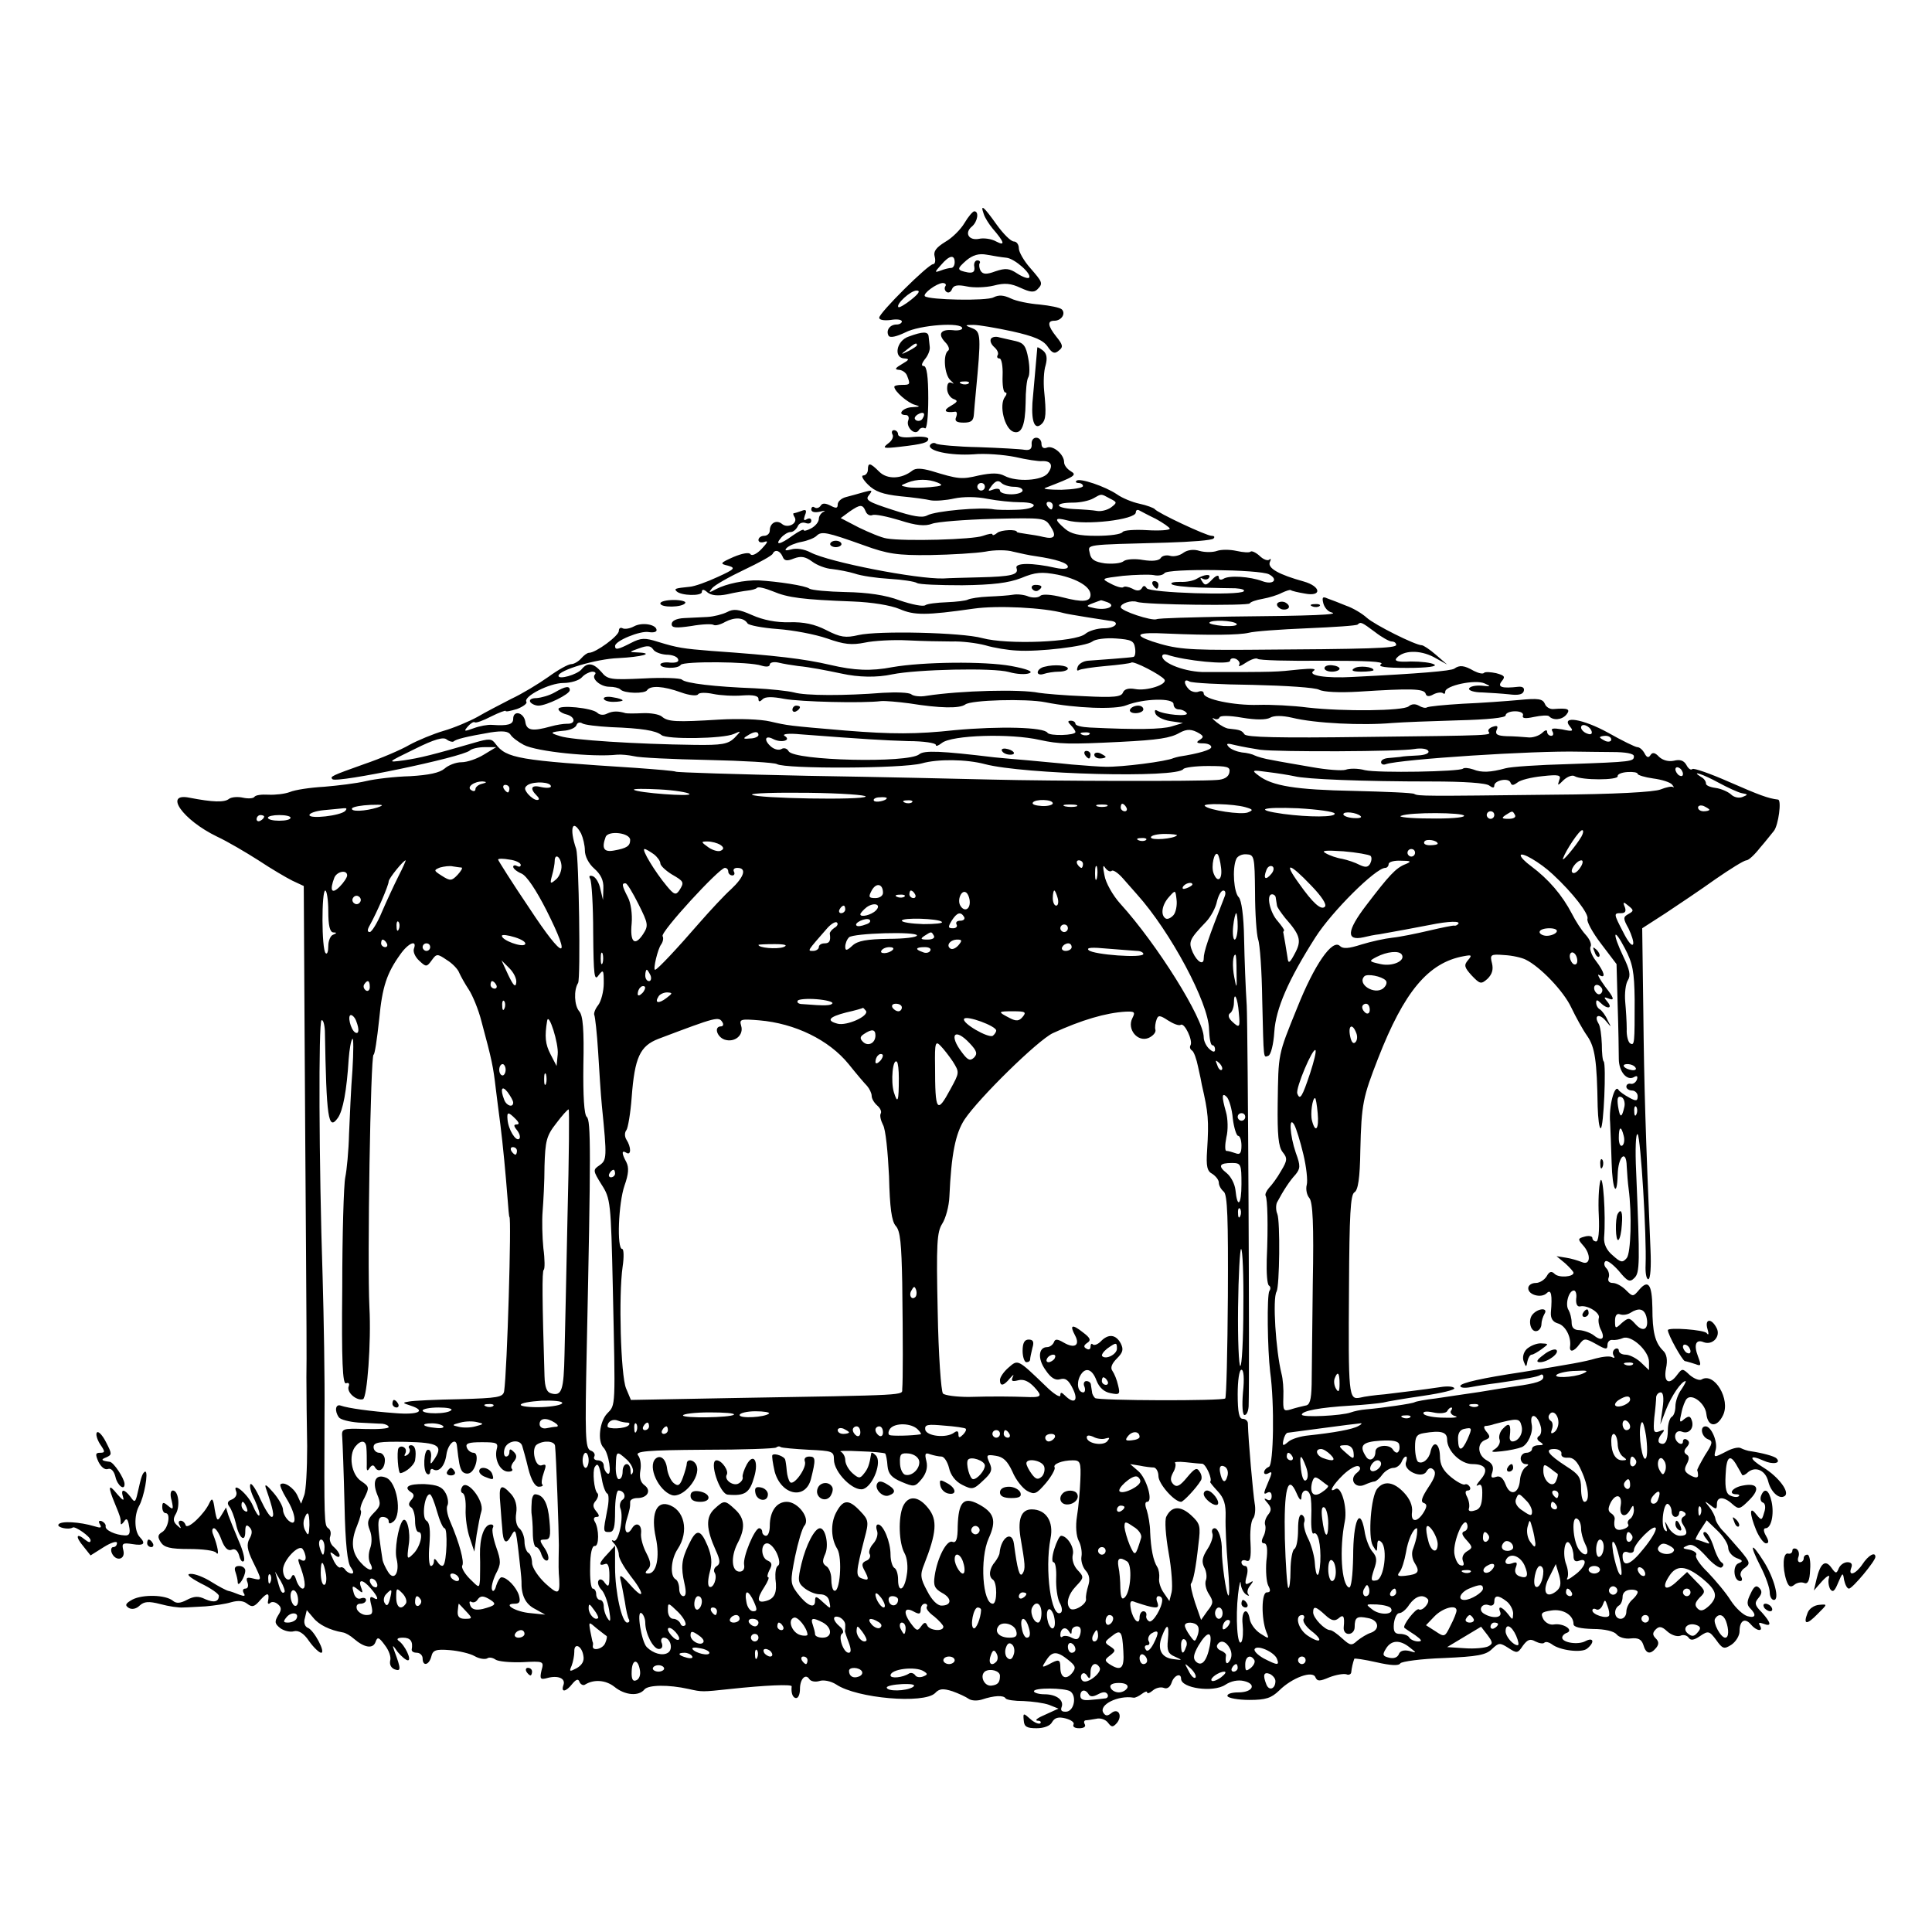 <?xml version="1.0" standalone="no"?>
<!DOCTYPE svg PUBLIC "-//W3C//DTD SVG 20010904//EN"
 "http://www.w3.org/TR/2001/REC-SVG-20010904/DTD/svg10.dtd">
<svg version="1.0" xmlns="http://www.w3.org/2000/svg"
 width="512pt" height="512pt" viewBox="0 0 512 512"
 preserveAspectRatio="xMidYMid meet">
<g transform="translate(0,512) scale(0.1,-0.1)"
fill="#000000" stroke="none">
<path d="M2607 4553 c3 -10 14 -27 23 -38 32 -37 35 -48 10 -35 -12 7 -33 10
-46 7 -27 -5 -39 16 -18 33 15 13 19 40 6 40 -4 0 -16 -14 -26 -31 -10 -17
-33 -40 -51 -50 -24 -15 -32 -25 -28 -39 3 -11 1 -20 -4 -20 -13 0 -143 -129
-143 -142 0 -6 13 -8 30 -6 17 3 30 1 30 -4 0 -4 -6 -8 -14 -8 -18 0 -29 -16
-21 -30 4 -6 21 -2 44 9 38 20 151 28 151 11 0 -4 -11 -7 -25 -5 -32 3 -41
-10 -20 -32 9 -9 12 -19 8 -22 -15 -10 -10 -65 6 -79 9 -8 10 -11 4 -7 -9 4
-13 -1 -13 -15 0 -11 7 -23 16 -27 14 -5 12 -8 -7 -19 -21 -12 -15 -19 13 -15
4 0 5 -6 2 -14 -5 -11 1 -15 20 -15 20 0 26 5 27 23 1 12 3 38 5 57 14 148 14
161 -9 170 -21 8 -21 9 3 9 14 0 60 -8 102 -17 58 -13 82 -23 94 -40 12 -18
19 -21 30 -11 12 9 11 15 -6 36 -24 30 -25 43 -6 43 19 0 31 19 20 30 -5 5
-31 10 -59 13 -27 2 -62 9 -76 16 -19 9 -32 10 -46 3 -18 -10 -171 -7 -182 3
-6 7 31 34 47 35 7 0 11 -4 7 -9 -3 -5 -1 -12 4 -15 5 -3 11 0 14 8 4 10 15
12 39 7 18 -4 50 -3 71 2 30 8 46 6 72 -6 24 -11 35 -13 44 -4 16 16 14 19
-19 57 -16 18 -30 42 -30 52 0 10 -6 18 -13 18 -8 0 -28 20 -46 45 -34 48 -44
56 -34 28z m60 -116 c22 -2 69 -44 60 -53 -3 -3 -17 2 -31 11 -21 14 -31 15
-58 6 -24 -9 -33 -8 -39 1 -4 7 -5 16 -3 20 3 4 0 8 -6 8 -6 0 -10 -8 -8 -17
2 -13 -3 -17 -17 -15 -30 6 -30 9 -4 32 17 14 33 19 54 15 17 -3 40 -7 52 -8z
m-137 -12 c0 -8 -4 -15 -9 -15 -5 0 -18 -3 -28 -7 -17 -6 -17 -5 1 15 22 26
36 28 36 7z m-115 -99 c-16 -13 -32 -22 -34 -20 -8 7 32 44 48 44 11 0 6 -8
-14 -24z m152 -222 c-3 -3 -12 -4 -19 -1 -8 3 -5 6 6 6 11 1 17 -2 13 -5z"/>
<path d="M2408 4228 c-33 -11 -41 -58 -10 -58 13 -1 11 -4 -8 -15 -17 -10 -20
-14 -9 -15 9 0 20 -7 23 -16 9 -23 8 -24 -14 -24 -11 0 -20 -2 -20 -5 0 -12
36 -43 55 -48 15 -4 13 -5 -7 -6 -26 -1 -42 -21 -17 -21 6 0 9 -6 6 -14 -7
-18 18 -42 28 -26 3 6 11 8 16 5 5 -4 9 29 9 79 0 58 -4 86 -12 86 -7 0 -6 6
3 18 8 9 14 24 13 32 -1 8 -2 21 -3 28 -1 14 -15 14 -53 0z m22 -23 c0 -2 -10
-9 -22 -15 -22 -11 -22 -10 -4 4 21 17 26 19 26 11z m15 -194 c-3 -6 -11 -8
-17 -5 -6 4 -5 9 3 15 16 10 23 4 14 -10z"/>
<path d="M2626 4222 c-3 -6 1 -15 9 -22 8 -7 12 -16 9 -21 -3 -5 -1 -9 5 -9 5
0 9 -20 8 -45 -1 -25 2 -45 7 -45 5 0 4 -6 -1 -12 -16 -22 -1 -83 22 -92 22
-8 32 16 33 76 0 32 3 62 7 68 4 6 4 29 0 50 -6 33 -12 41 -33 46 -15 3 -34 8
-44 10 -9 3 -19 1 -22 -4z"/>
<path d="M2749 4199 c-1 -11 -9 -101 -13 -147 -3 -52 7 -73 25 -55 11 11 12
28 6 88 -2 22 -1 52 4 67 5 19 3 31 -7 39 -8 6 -14 10 -15 8z"/>
<path d="M2365 3969 c4 -6 -1 -17 -11 -24 -17 -13 -13 -14 31 -9 61 7 75 11
75 21 0 5 -18 7 -40 5 -25 -3 -40 0 -40 7 0 6 -5 11 -11 11 -5 0 -7 -5 -4 -11z"/>
<path d="M2734 3943 c1 -13 -5 -17 -19 -15 -11 2 -66 5 -122 7 -56 1 -106 6
-112 9 -5 4 -12 2 -16 -3 -9 -16 54 -29 115 -25 30 3 80 -1 110 -7 30 -7 63
-12 72 -11 24 1 30 -12 15 -32 -15 -20 -83 -24 -115 -7 -15 8 -34 8 -68 1 -46
-11 -54 -10 -126 12 -25 7 -41 8 -50 1 -29 -23 -67 -24 -88 -3 -24 24 -30 25
-30 5 0 -8 -6 -15 -12 -15 -7 0 -1 -11 12 -24 19 -19 40 -26 85 -31 33 -3 70
-8 82 -11 12 -2 40 0 62 5 24 5 59 5 88 -1 26 -5 65 -9 86 -9 55 0 45 -19 -10
-20 -27 -1 -52 0 -58 1 -34 7 -157 -4 -178 -16 -13 -7 -37 -3 -92 15 -65 21
-73 26 -62 39 10 13 9 14 -13 8 -14 -4 -35 -10 -47 -13 -13 -3 -23 -12 -23
-20 0 -10 -4 -11 -19 -3 -14 7 -22 7 -26 0 -4 -6 -11 -8 -16 -5 -5 4 -9 1 -9
-5 0 -7 9 -9 23 -6 12 3 16 3 10 0 -7 -3 -13 -12 -13 -19 0 -8 -9 -19 -20 -25
-11 -6 -20 -8 -20 -5 0 4 -13 -3 -29 -14 -34 -25 -49 -27 -31 -6 7 8 18 15 25
15 7 0 15 7 19 15 3 8 12 12 21 9 8 -3 15 -1 15 6 0 6 -5 8 -12 4 -8 -5 -9 -2
-5 10 6 14 3 17 -9 12 -8 -3 -18 -6 -20 -6 -3 0 -2 -5 2 -11 9 -16 -18 -30
-33 -18 -15 13 -33 3 -33 -17 0 -8 -7 -14 -15 -14 -8 0 -15 -5 -15 -11 0 -6 7
-8 16 -5 11 4 8 -2 -7 -18 -13 -14 -26 -20 -30 -15 -3 6 -21 3 -45 -7 -36 -16
-37 -18 -15 -23 21 -6 19 -9 -27 -30 -28 -13 -61 -25 -74 -26 -39 -4 -42 -5
-35 -12 12 -12 67 -13 67 -2 0 8 5 8 15 -1 10 -8 27 -10 52 -5 21 5 46 9 55
10 10 1 21 4 24 7 3 4 22 -1 42 -9 40 -17 79 -22 212 -27 51 -2 100 -10 124
-20 39 -17 70 -17 196 1 63 9 186 3 240 -12 10 -3 106 -18 120 -20 30 -2 18
-20 -14 -20 -18 0 -41 -7 -50 -15 -27 -22 -206 -29 -273 -11 -54 15 -276 20
-328 8 -34 -8 -48 -6 -85 13 -31 16 -60 22 -98 21 -35 -1 -70 6 -99 19 -36 16
-49 17 -66 8 -12 -6 -35 -12 -52 -13 -16 -1 -45 -2 -62 -3 -20 -1 -33 -7 -33
-16 0 -10 11 -11 52 -5 28 5 55 6 59 3 5 -3 19 1 31 8 25 13 49 12 59 -4 3 -5
39 -12 80 -15 41 -3 99 -14 131 -25 45 -16 65 -18 100 -11 23 5 75 8 113 6 39
-2 91 -3 117 -3 26 1 66 -4 89 -10 23 -7 61 -13 83 -14 59 -4 185 11 201 24 7
6 35 10 62 8 41 -3 48 -6 51 -25 2 -13 0 -24 -5 -24 -4 -1 -28 -3 -53 -5 -25
-2 -55 -4 -67 -5 -12 -1 -24 -8 -27 -16 -3 -8 -2 -12 3 -9 4 3 37 8 71 11 35
3 65 7 68 9 5 6 80 -33 88 -45 8 -13 -47 -31 -78 -25 -17 3 -28 0 -32 -9 -4
-12 -24 -14 -103 -10 -54 2 -108 7 -120 9 -49 10 -207 6 -298 -8 -16 -3 -34
-1 -40 4 -6 5 -40 6 -75 4 -101 -8 -205 -8 -236 1 -16 4 -63 9 -104 11 -105 4
-183 13 -193 23 -4 4 -50 6 -102 3 -86 -4 -95 -3 -111 17 -21 24 -37 27 -53 7
-12 -14 -61 -28 -61 -17 0 15 101 45 159 47 61 3 99 13 50 15 -23 1 -23 1 5
11 22 8 30 7 37 -3 4 -7 20 -13 35 -14 15 0 29 -5 31 -12 3 -7 -5 -10 -21 -9
-14 2 -26 -1 -26 -5 0 -11 47 -12 54 -1 6 10 182 9 214 -2 13 -4 22 -3 22 3 0
5 10 8 23 5 12 -3 36 -7 52 -9 31 -3 72 -11 115 -20 45 -10 94 -11 135 -2 64
13 267 18 309 6 21 -6 45 -7 54 -3 11 4 -5 11 -48 19 -71 13 -235 11 -315 -3
-57 -11 -101 -9 -165 6 -69 16 -143 25 -315 37 -74 6 -89 8 -141 24 -35 11
-45 11 -72 -3 -35 -18 -42 -19 -42 -8 0 14 67 41 89 37 12 -2 21 0 21 5 0 15
-38 22 -60 10 -11 -6 -25 -8 -30 -5 -6 3 -10 0 -10 -7 0 -13 -61 -58 -79 -58
-5 0 -14 -7 -21 -15 -7 -8 -19 -15 -26 -15 -8 0 -35 -15 -61 -34 -27 -19 -70
-45 -98 -58 -27 -14 -68 -35 -90 -48 -22 -12 -62 -29 -90 -37 -27 -8 -68 -25
-90 -37 -22 -13 -76 -36 -120 -51 -87 -31 -91 -33 -84 -40 12 -11 343 58 364
76 5 5 23 9 40 9 l30 0 -33 -20 c-18 -11 -44 -20 -59 -20 -15 0 -35 -8 -45
-17 -13 -11 -41 -17 -91 -20 -39 -1 -92 -7 -117 -13 -25 -6 -75 -12 -111 -15
-36 -2 -77 -8 -91 -14 -13 -5 -39 -8 -57 -7 -18 1 -34 -1 -37 -6 -3 -4 -16 -5
-30 -2 -13 3 -30 2 -37 -3 -12 -10 -43 -9 -105 3 -69 14 -18 -59 73 -103 28
-13 77 -42 110 -63 33 -22 74 -46 90 -54 l30 -14 2 -354 c1 -194 3 -470 4
-613 1 -143 2 -294 1 -335 0 -41 1 -124 2 -183 0 -60 -3 -118 -8 -130 l-8 -22
-10 22 c-10 21 -36 38 -45 29 -2 -2 5 -19 16 -37 26 -42 29 -78 6 -59 -8 7
-15 20 -15 29 0 9 -12 30 -26 46 -18 21 -24 24 -19 10 19 -55 23 -75 15 -75
-5 0 -18 21 -30 47 -11 25 -23 43 -26 40 -4 -4 1 -23 11 -42 9 -20 15 -39 12
-41 -2 -3 -10 9 -17 26 -13 31 -56 66 -44 37 3 -8 -2 -17 -12 -21 -11 -4 -13
-10 -6 -19 5 -6 13 -27 17 -44 8 -39 25 -53 25 -22 0 17 3 20 11 12 8 -8 8
-17 0 -31 -8 -15 -6 -29 9 -60 25 -51 25 -51 0 -45 -16 4 -19 2 -14 -11 3 -9
1 -16 -6 -16 -6 0 -8 -5 -4 -12 5 -8 2 -9 -12 -4 -10 4 -23 9 -29 10 -5 1 -26
12 -45 24 -19 12 -44 22 -55 21 -13 0 -3 -9 27 -25 27 -13 48 -28 48 -33 0
-16 -13 -19 -36 -9 -18 9 -30 8 -49 -2 -17 -9 -28 -10 -37 -2 -20 16 -80 17
-107 3 -18 -10 -21 -15 -10 -22 8 -5 20 -3 29 6 12 11 24 12 55 4 22 -6 49
-10 60 -9 11 0 38 2 60 3 22 2 52 6 68 11 18 5 32 4 42 -4 13 -10 19 -9 35 10
19 21 25 20 20 -5 -1 -5 2 -7 6 -3 4 4 13 3 20 -3 10 -8 11 -15 1 -30 -10 -17
-9 -22 6 -34 10 -7 26 -11 36 -8 12 3 26 -5 40 -26 12 -17 27 -31 32 -31 13 0
-19 60 -35 66 -8 3 -12 14 -8 26 l5 21 17 -20 c15 -19 44 -33 78 -39 8 -1 21
-9 30 -17 28 -24 50 -27 57 -9 5 15 9 14 25 -8 11 -14 17 -32 14 -41 -2 -10 2
-19 12 -23 17 -6 17 1 -1 49 -6 17 -5 17 9 -3 10 -12 22 -22 27 -22 11 0 -8
41 -25 52 -6 5 -1 8 12 8 20 0 27 -10 23 -32 0 -5 6 -8 14 -8 8 0 15 -7 15
-15 0 -22 17 -18 23 5 4 17 12 20 49 17 24 -2 54 -9 66 -16 12 -7 27 -9 33 -6
5 4 15 2 22 -3 7 -5 38 -8 70 -7 58 3 59 3 52 -22 -5 -22 -3 -25 15 -20 29 8
50 -1 43 -19 -7 -20 7 -18 24 4 10 12 16 14 19 4 3 -6 10 -10 15 -6 23 14 54
12 77 -6 28 -23 65 -26 80 -7 11 12 63 13 117 1 36 -8 35 -8 110 0 93 10 164
13 163 7 -2 -18 3 -31 12 -31 6 0 10 11 10 24 0 27 15 42 25 26 4 -6 16 -8 26
-5 11 4 31 0 45 -9 55 -37 232 -52 262 -23 11 12 21 13 46 5 17 -6 36 -15 43
-20 7 -5 22 -6 35 -2 33 11 58 12 63 3 3 -4 24 -7 48 -7 23 -1 53 -5 67 -10
l25 -10 -35 -16 c-19 -8 -29 -15 -21 -16 8 0 11 -3 8 -7 -4 -3 -16 2 -26 11
-19 17 -20 17 -18 -3 1 -17 8 -21 34 -21 19 0 36 6 41 16 7 12 17 15 36 10 15
-4 24 -11 21 -16 -3 -6 3 -10 15 -10 12 0 18 4 15 10 -3 5 -3 10 2 11 4 0 17
2 28 4 11 3 25 -2 31 -10 10 -13 13 -13 24 -1 16 20 3 41 -15 26 -10 -8 -15
-8 -21 1 -13 21 39 47 80 40 4 -1 14 4 22 10 8 6 14 8 14 4 0 -4 7 -2 15 5 8
7 21 10 29 7 9 -4 17 2 21 14 6 19 25 27 25 10 0 -25 85 -37 117 -16 15 10 34
14 50 10 34 -8 23 -30 -15 -30 -18 0 -31 -4 -29 -10 2 -5 28 -10 58 -10 44 0
58 5 79 25 34 34 89 54 96 35 5 -11 11 -11 37 0 18 7 38 10 45 8 6 -3 13 0 13
6 1 10 4 24 8 35 0 2 27 -2 58 -9 39 -9 60 -10 64 -3 4 5 55 12 115 14 90 4
112 8 128 24 18 17 21 17 43 3 23 -15 25 -15 39 6 12 16 19 19 33 11 10 -5 21
-7 24 -3 4 3 12 1 19 -4 21 -17 80 -24 94 -12 21 17 17 31 -4 20 -20 -11 -62
-4 -62 9 0 5 6 11 13 13 18 8 -11 26 -35 22 -10 -2 -22 4 -28 14 -8 16 -5 19
21 23 31 5 59 -12 59 -36 0 -8 18 -12 52 -13 31 0 55 -6 62 -14 6 -8 23 -13
38 -11 19 2 28 -2 33 -17 7 -24 18 -27 34 -8 8 10 7 17 -1 25 -9 9 -9 15 0 24
9 9 16 8 30 -5 11 -10 26 -15 35 -12 8 4 18 1 22 -5 5 -8 14 -7 30 4 22 15 25
14 43 -10 17 -24 21 -25 40 -13 12 8 22 24 22 36 0 28 14 37 30 18 15 -18 34
-20 24 -3 -5 8 -2 9 9 5 23 -9 21 2 -4 30 -19 19 -20 25 -9 38 10 12 10 19 2
27 -8 8 -14 4 -23 -16 -10 -20 -10 -29 -1 -38 18 -18 14 -27 -7 -21 -11 3 -31
21 -44 41 -13 21 -41 54 -61 75 -21 20 -35 41 -31 46 3 5 -5 11 -17 14 -20 3
-21 5 -6 11 12 6 25 -2 49 -28 17 -20 36 -33 41 -30 6 4 7 9 1 13 -6 3 -16 23
-22 43 -7 21 -17 38 -23 38 -6 0 -5 -7 3 -17 12 -15 12 -16 -4 -10 -10 4 -21
7 -23 7 -2 0 3 11 12 25 l17 26 28 -27 c16 -15 29 -36 29 -46 0 -10 10 -22 22
-27 17 -6 18 -9 5 -14 -16 -6 -13 -47 5 -47 5 0 6 5 2 12 -4 6 0 17 10 23 15
11 14 15 -11 45 -16 18 -36 42 -47 53 -10 10 -19 25 -20 32 -1 7 -8 21 -16 31
-14 17 -14 18 3 5 15 -12 17 -11 17 3 0 20 18 21 41 0 17 -15 20 -14 45 11 30
30 22 46 -18 38 -27 -5 -40 -23 -16 -23 6 0 9 -2 6 -5 -3 -3 -12 -3 -21 1 -12
4 -16 18 -14 55 2 50 12 58 31 23 6 -10 12 -21 13 -23 2 -2 9 1 16 8 20 16 46
4 53 -25 7 -28 29 -48 43 -39 16 9 -15 51 -56 76 -39 24 -39 36 1 18 24 -11
47 -7 34 6 -5 6 -40 15 -68 19 -9 1 -20 5 -26 8 -6 4 -23 0 -38 -8 -35 -18
-35 -18 -29 5 5 21 -12 61 -27 61 -16 0 -11 -27 6 -34 14 -5 13 -11 -8 -43
-12 -21 -22 -39 -20 -40 1 -2 2 -8 2 -13 0 -7 -7 -7 -20 0 -16 9 -18 15 -10
30 7 13 7 21 0 25 -8 5 -8 11 0 20 8 9 8 15 0 20 -5 3 -10 1 -10 -5 0 -6 -4
-8 -10 -5 -18 11 -12 38 7 31 19 -8 34 10 26 31 -4 11 -8 11 -20 2 -12 -11
-13 -8 -7 17 3 16 10 33 14 37 14 15 49 -12 52 -40 4 -35 28 -37 44 -4 21 42
-23 116 -57 95 -6 -3 -19 2 -31 12 -19 18 -20 18 -33 1 -21 -29 -37 -21 -30
16 5 23 2 39 -8 48 -21 21 -28 49 -28 113 -1 63 -11 76 -35 48 -16 -19 -17
-19 -35 -1 -11 11 -26 19 -35 19 -10 0 -14 6 -11 14 3 7 0 19 -6 25 -6 6 -7
14 -3 18 4 5 20 -7 36 -25 23 -28 29 -31 41 -19 15 14 15 39 5 281 -3 61 -1
105 4 100 8 -9 24 -270 21 -346 -1 -21 2 -38 7 -38 6 0 8 34 6 78 -13 305 -17
434 -19 629 l-3 223 62 40 c33 22 93 62 132 90 39 27 76 50 82 50 6 0 22 15
36 33 15 17 31 38 37 45 12 15 21 82 11 83 -26 3 -50 12 -130 47 -50 22 -93
37 -97 34 -4 -4 -11 1 -16 11 -7 12 -17 15 -33 11 -14 -3 -29 1 -39 10 -11 12
-18 13 -23 5 -5 -8 -10 -7 -16 5 -5 9 -13 16 -19 16 -5 0 -40 17 -77 38 -67
37 -127 47 -101 16 10 -12 6 -13 -21 -7 -24 4 -31 3 -26 -5 4 -7 2 -12 -3 -12
-6 0 -11 5 -11 11 0 6 -6 4 -14 -4 -8 -7 -25 -13 -38 -11 -12 1 -37 3 -55 3
-25 1 -31 5 -27 16 5 11 2 13 -10 9 -9 -3 -14 -9 -11 -13 6 -10 18 -10 -330
-14 -224 -3 -312 -1 -317 7 -7 10 -11 12 -41 15 -7 0 -22 8 -33 17 -10 8 -14
13 -7 10 6 -4 13 -2 15 3 2 5 26 5 60 -1 36 -6 63 -6 74 0 10 6 32 6 58 0 61
-15 186 -21 266 -14 25 2 102 5 173 7 81 2 127 7 127 13 0 6 11 11 25 11 15 0
23 -5 21 -11 -3 -8 6 -9 29 -4 19 4 37 5 40 2 11 -12 34 -10 46 4 12 15 4 18
-34 15 -9 -1 -20 5 -23 14 -6 13 -17 15 -68 10 -33 -3 -101 -8 -150 -10 -49
-3 -92 -7 -95 -10 -4 -2 -13 0 -21 5 -9 5 -19 5 -27 -2 -15 -12 -171 -14 -268
-3 -38 5 -97 8 -130 7 -65 -2 -145 15 -145 30 0 6 -6 8 -14 5 -7 -3 -19 0 -25
6 -15 15 -14 30 1 21 6 -4 82 -8 168 -9 86 -2 166 -7 176 -13 12 -6 54 -8 104
-5 140 9 173 8 178 -5 2 -8 9 -9 21 -2 10 5 21 6 25 3 3 -3 6 -2 6 4 0 16 79
33 104 22 18 -8 18 -9 -8 -6 -16 1 -31 -2 -33 -8 -1 -5 14 -10 35 -10 20 -1
52 -3 71 -5 23 -3 36 -1 39 8 3 9 -3 13 -14 12 -44 -5 -57 -1 -44 15 10 12 7
15 -15 21 -14 3 -29 4 -32 1 -3 -4 -15 -1 -27 5 -26 15 -38 16 -52 6 -9 -6
-89 -13 -270 -22 -70 -4 -120 4 -103 16 9 6 -4 7 -36 4 -67 -7 -58 -7 -250 -7
-51 -1 -115 23 -115 42 0 5 6 6 13 4 46 -16 167 -28 167 -16 0 6 7 8 15 5 8
-4 12 -11 9 -16 -4 -6 5 -3 18 6 14 9 27 13 31 10 4 -4 82 -6 174 -5 113 0
163 -2 153 -9 -10 -7 11 -10 70 -10 53 0 80 4 71 9 -8 5 -35 8 -62 8 -34 -2
-45 1 -38 9 18 21 61 22 98 3 l36 -20 -30 26 c-16 14 -33 25 -37 25 -17 0
-125 54 -146 73 -12 11 -37 26 -55 32 -17 7 -40 16 -49 19 -13 6 -15 3 -11
-13 3 -11 12 -22 22 -24 22 -6 -47 -9 -269 -11 -102 -2 -189 -4 -195 -7 -13
-5 -95 22 -95 32 0 10 28 19 43 14 20 -8 297 -11 299 -4 2 4 17 9 34 12 17 3
40 10 51 16 11 5 22 9 24 7 2 -2 19 -6 37 -9 46 -9 43 19 -3 32 -65 18 -96 35
-90 51 4 8 3 11 -1 7 -4 -4 -16 0 -26 10 -10 9 -21 14 -24 11 -3 -3 -19 -2
-37 2 -18 4 -41 4 -52 0 -11 -4 -32 -4 -46 0 -15 5 -32 3 -43 -5 -9 -7 -25
-11 -35 -8 -10 3 -22 0 -25 -6 -5 -7 -22 -9 -47 -5 -21 4 -45 2 -51 -3 -7 -6
-29 -8 -50 -6 -27 4 -37 10 -40 27 -5 24 -17 22 204 28 64 2 120 6 124 11 4 4
2 7 -5 7 -14 0 -144 61 -151 71 -3 3 -21 10 -40 14 -19 4 -46 15 -60 25 -31
21 -99 44 -107 36 -4 -3 -1 -6 5 -6 7 0 12 -4 12 -8 0 -5 -26 -9 -57 -10 -32
0 -51 2 -43 5 78 30 85 34 68 44 -10 6 -18 16 -18 24 0 21 -29 45 -45 39 -9
-4 -15 0 -15 10 0 9 -6 16 -14 16 -8 0 -13 -8 -12 -17z m-249 -102 c16 -7 12
-9 -20 -12 -23 -2 -50 -2 -60 0 -20 4 -20 4 0 12 25 10 55 10 80 0z m202 -11
c13 0 23 -4 23 -10 0 -5 -13 -10 -30 -10 -16 0 -30 4 -30 10 0 5 -8 6 -17 3
-16 -6 -16 -5 -4 11 10 12 17 14 25 6 5 -5 20 -10 33 -10z m-77 0 c0 -5 -4
-10 -10 -10 -5 0 -10 5 -10 10 0 6 5 10 10 10 6 0 10 -4 10 -10z m331 -31 c20
-10 20 -11 3 -24 -10 -7 -27 -11 -37 -9 -10 2 -38 4 -62 5 -51 3 -52 17 -1 17
19 0 42 5 53 11 23 13 20 13 44 0z m-151 -19 c0 -5 -2 -10 -4 -10 -3 0 -8 5
-11 10 -3 6 -1 10 4 10 6 0 11 -4 11 -10z m-496 -15 c3 -8 11 -13 18 -10 7 3
40 -4 73 -14 43 -14 67 -16 85 -9 13 5 86 11 162 13 135 3 137 3 152 -20 17
-26 11 -35 -19 -28 -11 3 -31 6 -45 8 -14 2 -25 4 -25 5 0 8 -42 6 -52 -2 -7
-6 -13 -8 -13 -4 0 3 -11 1 -25 -4 -26 -10 -208 -15 -255 -7 -14 2 -47 16 -74
29 l-48 25 23 17 c29 20 35 20 43 1z m769 -20 c20 -11 37 -23 37 -26 0 -4 -27
-6 -60 -4 -32 2 -62 0 -65 -5 -4 -6 -34 -10 -69 -10 -47 0 -68 5 -84 19 -29
25 -28 31 6 22 48 -14 182 2 182 21 0 5 3 8 8 6 4 -2 24 -13 45 -23z m-774
-70 c63 -23 89 -27 176 -26 56 1 122 5 146 9 24 5 58 5 74 0 17 -4 44 -10 60
-12 54 -8 85 -18 85 -28 0 -6 -13 -7 -32 -3 -62 14 -110 14 -104 -1 6 -17 -13
-22 -99 -24 -38 -1 -81 -2 -95 -3 -70 -2 -302 43 -352 69 -17 9 -38 12 -51 8
-15 -4 -19 -3 -12 4 6 6 23 13 39 16 16 3 34 10 40 16 13 13 27 10 125 -25z
m-215 -30 c4 -11 11 -13 30 -5 19 7 30 5 48 -8 13 -10 37 -19 53 -20 17 -2 44
-7 60 -12 17 -6 58 -12 92 -14 34 -2 67 -7 73 -11 6 -4 60 -6 120 -6 81 1 122
6 156 19 38 16 55 17 97 9 52 -11 87 -32 87 -53 0 -19 -20 -21 -74 -7 -31 8
-54 9 -59 4 -5 -5 -19 -6 -31 -2 -11 5 -30 7 -41 5 -11 -2 -40 -4 -65 -5 -25
-1 -49 -5 -55 -8 -5 -3 -31 -6 -56 -7 -26 -1 -52 -4 -57 -8 -6 -4 -36 2 -68
13 -37 14 -85 21 -143 22 -47 1 -90 5 -96 9 -10 8 -84 19 -135 22 -37 1 -85
-9 -112 -23 -20 -11 -21 -10 -11 2 6 8 45 30 85 49 40 19 75 38 76 43 6 12 19
8 26 -8z m1289 -47 c26 -14 11 -29 -18 -18 -32 12 -88 16 -103 6 -7 -4 -12 -2
-12 4 0 7 -7 5 -16 -4 -18 -19 -21 -19 -30 -4 -4 6 -3 8 4 4 6 -3 13 -2 16 3
7 11 -13 9 -33 -3 -8 -5 -27 -9 -43 -8 -17 0 -27 -2 -23 -6 3 -4 36 -8 73 -9
37 -1 80 -2 96 -2 16 -1 26 -4 22 -8 -11 -12 -249 -4 -257 8 -5 8 -9 8 -13 0
-5 -7 -13 -8 -25 -1 -10 5 -21 7 -24 4 -3 -3 -18 1 -33 9 -27 14 -26 14 32 21
32 3 69 4 81 2 13 -3 25 0 29 5 7 13 253 10 277 -3z m-428 -74 c25 -10 -1 -22
-33 -16 -24 5 -25 6 -7 13 11 4 21 8 22 8 1 1 9 -2 18 -5z m342 -57 c4 -5 -11
-7 -34 -6 -23 2 -40 6 -38 9 5 8 62 6 72 -3z m367 -22 c18 -14 38 -25 44 -25
7 0 12 -4 12 -9 0 -9 -67 -11 -395 -13 -162 -1 -189 2 -251 22 -53 18 -40 25
38 21 115 -5 191 -4 217 2 14 4 83 9 155 12 71 3 132 7 134 10 8 8 11 6 46
-20z m-2067 -112 c-11 -11 14 -33 38 -33 12 0 25 -3 29 -7 10 -11 65 -12 71
-2 9 13 43 11 90 -6 22 -8 42 -10 45 -5 3 5 21 5 40 1 19 -4 54 -6 78 -4 28 2
42 -1 42 -9 0 -8 3 -9 11 -1 7 7 26 7 57 1 43 -8 208 -12 257 -6 11 1 45 -2
75 -6 81 -13 133 -14 148 -3 15 12 162 16 212 6 80 -16 186 -20 215 -8 46 18
125 20 125 3 0 -8 6 -14 14 -14 8 0 18 -5 21 -10 6 -10 -61 -4 -79 7 -5 3 -7
0 -4 -8 3 -8 20 -17 39 -20 l34 -5 -30 -9 c-26 -8 -94 -9 -217 -3 -21 1 -38 5
-38 10 0 4 -5 8 -12 8 -9 0 -9 -3 0 -12 7 -7 12 -15 12 -18 0 -9 -68 -11 -74
-2 -9 15 -126 18 -246 7 -101 -11 -166 -11 -290 -1 -153 13 -151 13 -199 24
-25 6 -84 8 -135 5 -114 -7 -136 -6 -152 8 -7 6 -30 10 -51 9 -21 -1 -41 -1
-45 0 -20 6 -34 6 -49 -1 -9 -5 -20 -4 -26 2 -13 13 -103 22 -103 10 0 -5 9
-11 20 -14 25 -6 27 -26 3 -25 -10 0 -29 -3 -43 -7 -50 -14 -65 -11 -68 13 -4
24 -32 31 -32 7 0 -15 -14 -19 -56 -16 -11 1 -33 -3 -49 -9 -25 -9 -27 -9 -15
5 7 8 15 13 18 11 2 -3 22 4 43 15 22 11 39 17 39 15 0 -3 13 0 30 5 16 6 28
15 25 19 -9 14 61 50 98 50 20 0 42 7 49 15 7 8 19 14 27 15 8 0 11 -3 8 -7z
m42 -140 c82 -3 119 -9 134 -21 14 -12 163 -10 192 3 20 9 20 9 1 -11 -17 -16
-33 -19 -105 -18 -157 2 -326 13 -356 23 -30 9 -29 11 14 15 14 2 27 8 29 15
2 6 9 8 15 4 6 -4 40 -8 76 -10z m2599 -11 c2 -7 -2 -10 -12 -6 -9 3 -16 11
-16 16 0 13 23 5 28 -10z m-2830 -36 c34 -18 183 -33 247 -26 11 1 31 -1 45
-4 14 -4 102 -8 196 -10 95 -2 177 -7 183 -11 23 -13 333 -12 384 2 42 12 118
11 167 -2 102 -27 511 -38 526 -13 3 4 32 8 65 8 52 0 60 -2 57 -17 -2 -12
-14 -19 -33 -20 -49 -4 -438 -3 -595 1 -80 2 -300 7 -489 10 -190 4 -347 9
-350 11 -3 2 -51 6 -106 10 -312 20 -343 25 -372 64 -10 14 -17 14 -55 3 -110
-32 -146 -41 -188 -47 -45 -6 -45 -6 29 30 52 26 77 33 85 25 7 -5 15 -7 18
-5 6 6 34 13 98 24 33 5 47 3 53 -6 4 -7 20 -19 35 -27z m1791 30 c11 -7 11
-10 0 -17 -10 -6 -8 -9 9 -9 12 0 22 -4 22 -10 0 -7 -33 -17 -85 -25 -5 -1
-12 -3 -15 -4 -19 -9 -137 -24 -180 -23 -14 0 -54 3 -90 6 -36 4 -87 8 -115
11 -27 2 -68 6 -90 8 -141 17 -186 19 -199 8 -29 -24 -330 -17 -346 8 -4 8
-13 10 -19 6 -7 -4 -18 -1 -26 5 -21 17 -19 33 3 22 22 -12 51 -4 31 8 -7 5
12 7 42 4 170 -13 221 -16 286 -18 40 0 73 -5 73 -10 0 -5 7 -2 16 5 26 21
182 26 260 8 51 -11 75 -12 214 -5 99 5 132 10 156 24 20 11 33 10 53 -2z
m-1169 -4 c0 -4 -10 -9 -22 -9 -18 -2 -20 0 -8 7 18 12 30 13 30 2z m877 2
c-3 -3 -12 -4 -19 -1 -8 3 -5 6 6 6 11 1 17 -2 13 -5z m1383 -14 c0 -5 -7 -7
-15 -4 -8 4 -15 8 -15 10 0 2 7 4 15 4 8 0 15 -4 15 -10z m-930 -27 c49 -6
370 -5 408 2 17 3 34 1 37 -5 4 -6 -8 -11 -27 -12 -18 -1 -40 -2 -48 -4 -8 -1
-23 -2 -32 -3 -10 -1 -18 -5 -18 -11 0 -5 6 -8 13 -5 41 13 390 36 512 33 17
0 56 -1 88 -1 35 0 57 -4 57 -11 0 -14 -3 -15 -175 -21 -77 -2 -151 -7 -165
-11 -40 -11 -64 -12 -86 -3 -12 4 -24 5 -27 2 -9 -8 -224 -12 -260 -4 -18 5
-41 5 -51 1 -10 -3 -50 0 -89 7 -40 7 -88 15 -107 19 -19 3 -39 9 -45 12 -5 3
-20 7 -34 8 -13 2 -29 8 -35 15 -8 9 -4 10 19 4 17 -4 46 -9 65 -12z m1120
-64 c0 -6 -4 -7 -10 -4 -5 3 -10 11 -10 16 0 6 5 7 10 4 6 -3 10 -11 10 -16z
m-1030 -6 c31 -8 180 -14 364 -14 86 0 145 -4 153 -11 8 -6 13 -7 13 0 0 14
38 22 43 8 3 -8 7 -8 18 0 8 7 37 14 66 17 45 5 51 3 45 -11 -5 -15 -4 -15 12
1 10 9 23 14 29 10 18 -11 116 -11 114 0 -1 5 10 10 26 11 15 1 27 -1 27 -5 0
-3 19 -9 41 -12 23 -3 45 -10 50 -16 5 -6 6 -9 3 -7 -3 3 -18 0 -33 -6 -16 -7
-123 -13 -286 -14 -340 -4 -357 -4 -367 2 -4 3 -77 6 -160 8 -154 3 -217 13
-253 41 -19 14 -17 15 25 9 25 -3 56 -8 70 -11z m1124 -17 c24 -13 52 -26 62
-28 17 -3 17 -4 2 -10 -10 -4 -23 -1 -31 7 -8 7 -26 15 -41 17 -15 2 -26 7
-25 12 0 5 -5 13 -13 17 -30 19 6 7 46 -15z m-3276 -3 c-10 -2 -18 -9 -18 -14
0 -6 -5 -7 -11 -3 -14 8 8 24 31 23 11 -1 10 -3 -2 -6z m182 -7 c0 -4 -11 -5
-25 -2 -27 7 -32 -3 -13 -22 8 -8 8 -12 1 -12 -6 0 -16 7 -24 16 -10 13 -10
17 0 24 17 10 61 8 61 -4z m-110 -6 c0 -5 -2 -10 -4 -10 -3 0 -8 5 -11 10 -3
6 -1 10 4 10 6 0 11 -4 11 -10z m477 -14 c8 -8 -138 3 -147 11 -3 3 28 3 67 1
40 -2 76 -8 80 -12z m467 -7 c-6 -10 -291 -5 -301 5 -4 4 63 6 149 5 87 -1
155 -6 152 -10z m56 -4 c0 -7 -30 -13 -34 -7 -3 4 4 9 15 9 10 1 19 0 19 -2z
m67 -11 c-3 -3 -12 -4 -19 -1 -8 3 -5 6 6 6 11 1 17 -2 13 -5z m373 -3 c0 -4
-13 -8 -29 -7 -16 1 -27 4 -24 9 6 10 53 9 53 -2z m-1790 -11 c-32 -10 -72
-12 -67 -2 3 4 25 8 49 9 34 1 38 0 18 -7z m1853 3 c-7 -2 -21 -2 -30 0 -10 3
-4 5 12 5 17 0 24 -2 18 -5z m80 0 c-7 -2 -19 -2 -25 0 -7 3 -2 5 12 5 14 0
19 -2 13 -5z m52 -3 c3 -5 1 -10 -4 -10 -6 0 -11 5 -11 10 0 6 2 10 4 10 3 0
8 -4 11 -10z m315 1 c21 -6 22 -8 7 -14 -18 -7 -103 6 -114 17 -8 8 75 6 107
-3z m1230 -7 c0 -2 -7 -4 -15 -4 -8 0 -15 4 -15 10 0 5 7 7 15 4 8 -4 15 -8
15 -10z m-3615 -3 c-13 -13 -95 -22 -95 -11 0 5 17 11 38 13 20 2 44 4 52 5 9
1 10 -1 5 -7z m2622 -7 c3 -10 -68 -10 -136 -1 -79 11 -58 19 39 15 52 -3 96
-9 97 -14z m69 -7 c4 -4 -5 -6 -19 -5 -15 1 -27 6 -27 10 0 9 36 5 46 -5z
m274 1 c0 -5 -42 -8 -92 -7 -51 0 -85 4 -75 7 23 10 167 9 167 0z m80 2 c0 -5
-4 -10 -10 -10 -5 0 -10 5 -10 10 0 6 5 10 10 10 6 0 10 -4 10 -10z m55 0 c3
-6 -4 -10 -17 -10 -18 0 -20 2 -8 10 19 12 18 12 25 0z m-3315 -4 c0 -3 -4 -8
-10 -11 -5 -3 -10 -1 -10 4 0 6 5 11 10 11 6 0 10 -2 10 -4z m70 -3 c0 -5 -13
-8 -30 -8 -16 0 -30 3 -30 8 0 4 14 7 30 7 17 0 30 -3 30 -7z m770 -42 c5 -11
10 -31 10 -45 0 -15 10 -35 25 -48 17 -15 25 -31 24 -52 l-1 -31 -7 29 c-3 16
-12 31 -20 34 -9 3 -11 0 -7 -7 4 -7 8 -71 8 -143 1 -113 3 -129 14 -113 13
17 14 15 14 -21 0 -21 -7 -48 -15 -58 -8 -10 -12 -22 -10 -26 2 -4 7 -47 10
-96 3 -49 7 -114 10 -144 14 -139 13 -144 -6 -158 -18 -12 -18 -14 5 -51 24
-37 25 -47 30 -272 7 -325 8 -311 -15 -335 -20 -21 -26 -73 -10 -90 14 -13 24
-77 11 -69 -5 3 -10 13 -10 21 0 8 -7 14 -16 14 -8 0 -12 5 -9 10 3 6 -1 13
-10 16 -14 6 -15 36 -10 273 11 519 11 602 0 611 -7 6 -10 56 -9 137 2 94 -1
132 -11 143 -13 15 -15 56 -3 75 7 12 2 333 -5 355 -19 55 -10 83 13 41z m130
-17 c0 -16 -9 -22 -43 -28 -27 -5 -33 6 -22 36 7 18 65 11 65 -8z m2521 9
c-14 -24 -53 -71 -49 -58 8 22 43 75 51 75 4 0 3 -8 -2 -17z m-1072 3 c-9 -9
-69 -14 -69 -5 0 5 17 9 37 9 20 0 34 -2 32 -4z m-82 -12 c-3 -3 -12 -4 -19
-1 -8 3 -5 6 6 6 11 1 17 -2 13 -5z m773 -10 c0 -2 -9 -4 -21 -4 -11 0 -18 4
-14 10 5 8 35 3 35 -6z m-1901 -3 c9 -6 10 -11 2 -15 -6 -4 -21 0 -33 8 -21
15 -21 16 -3 16 11 0 26 -4 34 -9z m-176 -25 c9 -7 17 -18 17 -24 0 -6 14 -19
30 -29 33 -19 34 -21 20 -43 -9 -13 -14 -11 -33 12 -31 37 -68 98 -59 98 4 0
15 -7 25 -14z m1899 -4 c4 -4 3 -13 -1 -21 -6 -10 -13 -10 -28 -3 -11 6 -32
13 -46 16 -14 2 -34 9 -44 15 -13 7 0 8 47 5 36 -3 68 -9 72 -12z m118 8 c0
-5 -4 -10 -10 -10 -5 0 -10 5 -10 10 0 6 5 10 10 10 6 0 10 -4 10 -10z m-514
-40 c4 -32 -10 -41 -20 -14 -7 18 2 59 11 50 3 -3 7 -19 9 -36z m90 -65 c0
-55 4 -111 8 -124 5 -13 10 -85 11 -160 4 -166 3 -153 16 -149 7 2 14 31 16
63 4 62 37 138 109 251 44 69 160 184 185 184 5 0 9 5 9 10 0 6 15 10 33 9 26
0 29 -2 12 -9 -26 -10 -44 -30 -105 -110 -51 -67 -53 -94 -7 -84 12 3 31 7 42
8 46 8 93 17 135 25 49 10 83 11 74 2 -3 -3 -7 -5 -10 -4 -2 1 -32 -5 -66 -13
-34 -8 -78 -17 -98 -19 -19 -2 -56 -10 -82 -18 -34 -11 -49 -12 -57 -4 -20 20
-68 -50 -113 -163 -52 -128 -50 -120 -52 -255 -1 -83 2 -114 13 -128 13 -16
13 -22 -4 -50 -10 -18 -25 -38 -32 -45 -7 -8 -11 -17 -9 -21 5 -8 7 -77 3
-169 -1 -35 1 -66 6 -69 4 -2 5 -9 1 -14 -7 -12 -5 -155 2 -214 12 -86 9 -247
-3 -252 -7 -3 -13 -9 -13 -15 0 -5 5 -6 12 -2 8 5 9 2 5 -9 -4 -10 -10 -24
-14 -34 -4 -11 -3 -14 5 -9 7 4 12 1 12 -9 0 -10 -5 -13 -12 -9 -9 5 -9 2 1
-9 11 -13 11 -20 1 -32 -6 -8 -10 -20 -7 -27 2 -7 0 -21 -5 -30 -6 -12 -5 -18
2 -18 8 0 10 -16 6 -47 -2 -26 0 -55 5 -65 7 -13 6 -18 -4 -18 -14 0 -15 -69
-1 -105 8 -19 7 -19 -16 -4 -14 9 -26 26 -28 38 -6 35 -23 23 -19 -13 2 -19 1
-40 -3 -47 -11 -16 -16 65 -9 126 3 28 7 40 7 28 1 -12 8 -25 15 -29 6 -4 9
-4 5 1 -4 4 -2 15 5 23 10 13 9 14 -2 7 -11 -6 -13 -3 -7 19 4 15 2 26 -4 26
-5 0 -10 4 -10 10 0 5 6 7 13 4 10 -4 13 7 11 47 -2 29 1 58 7 65 5 6 7 25 4
40 -4 24 -17 167 -18 212 0 6 -6 12 -14 12 -9 0 -13 17 -13 65 0 36 4 65 10
65 6 0 8 -23 4 -60 -3 -36 -1 -60 4 -60 6 0 10 10 11 23 3 90 -2 998 -5 1062
-3 44 -6 124 -7 177 -1 62 -7 102 -14 110 -13 12 -18 75 -7 101 3 8 15 14 27
13 21 -1 22 -5 23 -101z m789 48 c54 -50 96 -105 92 -118 -3 -6 13 -36 36 -66
l41 -54 3 -110 c2 -60 3 -124 3 -141 0 -34 22 -60 41 -48 7 4 10 2 7 -7 -3 -8
-11 -13 -17 -11 -6 1 -11 -2 -11 -8 0 -5 7 -10 15 -10 8 0 15 -7 15 -15 0 -13
-4 -14 -22 -4 -13 7 -26 16 -29 21 -10 16 -26 -44 -22 -87 1 -22 3 -70 4 -107
2 -71 14 -95 16 -32 1 50 23 70 24 23 1 -18 3 -45 5 -59 9 -67 6 -171 -5 -184
-11 -13 -16 -12 -37 7 -16 13 -24 30 -23 47 5 60 -3 174 -10 150 -4 -14 -6
-55 -4 -92 2 -42 -1 -68 -7 -68 -5 0 -10 4 -10 9 0 5 -9 7 -20 4 -19 -5 -19
-7 -5 -23 22 -24 20 -54 -2 -45 -10 4 -29 10 -43 12 l-25 4 23 -19 c12 -11 22
-22 22 -25 0 -11 -39 -14 -50 -3 -8 8 -14 7 -21 -6 -6 -10 -19 -18 -29 -18
-11 0 -20 -6 -20 -14 0 -18 35 -27 49 -13 12 12 15 -5 11 -51 -1 -16 5 -25 18
-29 20 -5 36 -35 33 -60 -3 -18 10 -16 25 5 12 16 15 16 44 0 26 -15 30 -15
30 -2 0 8 6 14 13 13 6 -1 19 1 28 5 22 9 69 -34 69 -63 l0 -22 -22 21 c-12
11 -30 20 -40 20 -10 0 -18 5 -18 11 0 5 -5 7 -10 4 -6 -4 -7 -11 -4 -17 4 -6
3 -8 -3 -5 -6 4 -25 2 -44 -3 -30 -9 -66 -15 -194 -36 -107 -16 -165 -29 -165
-37 0 -5 12 -6 28 -3 15 3 47 8 72 11 81 12 103 16 112 21 4 3 8 1 8 -5 0 -11
-18 -17 -75 -25 -16 -2 -59 -9 -95 -15 -36 -5 -87 -13 -115 -17 -27 -3 -53 -8
-56 -10 -7 -4 -84 -15 -129 -19 -14 -1 -32 -5 -40 -8 -24 -9 -130 -14 -130 -6
0 10 47 19 130 24 36 2 74 6 85 8 11 3 59 11 107 18 48 7 85 16 82 20 -2 5
-19 6 -37 3 -53 -8 -100 -13 -147 -19 -25 -2 -55 -6 -66 -9 -30 -6 -31 5 -29
294 1 191 4 243 14 250 10 5 15 38 16 111 3 125 7 141 47 244 69 177 133 254
227 271 21 4 23 3 11 -11 -11 -13 -9 -19 10 -40 22 -23 25 -24 42 -9 12 12 16
24 12 41 -6 23 -4 25 32 22 22 -1 47 -7 57 -12 39 -19 101 -84 121 -127 12
-25 30 -58 42 -75 21 -30 26 -66 28 -188 1 -31 4 -57 8 -57 8 0 15 169 8 177
-3 2 -5 23 -5 46 -1 23 -4 48 -9 55 -13 22 3 27 20 6 15 -18 15 -18 4 3 -5 12
-15 25 -20 28 -6 3 -10 11 -10 18 0 8 3 8 12 -1 17 -17 33 -15 18 3 -11 13
-10 14 5 8 14 -5 12 3 -11 32 -16 22 -23 36 -16 31 19 -11 14 8 -9 38 -11 14
-17 31 -14 37 4 6 -2 20 -13 32 -11 12 -27 37 -36 55 -26 50 -62 92 -109 127
-15 11 -27 23 -27 28 0 11 51 -18 85 -50z m-2735 25 c0 -5 -4 -6 -10 -3 -5 3
-10 2 -10 -2 0 -5 10 -13 22 -18 14 -6 39 -44 66 -97 69 -137 47 -135 -45 5
-46 68 -83 127 -83 129 0 3 14 3 30 0 17 -2 30 -9 30 -14z m108 -2 c1 -13 -6
-30 -15 -37 -15 -13 -16 -11 -10 11 4 14 7 31 7 38 0 22 16 12 18 -12z m-432
-28 c-12 -24 -32 -67 -44 -95 -12 -29 -27 -53 -32 -53 -7 0 -7 6 0 18 19 34
50 106 50 116 0 8 39 56 45 56 1 0 -7 -19 -19 -42z m1814 32 c0 -5 -2 -10 -4
-10 -3 0 -8 5 -11 10 -3 6 -1 10 4 10 6 0 11 -4 11 -10z m1318 -9 c-7 -11 -16
-17 -20 -14 -10 5 10 33 23 33 5 0 4 -9 -3 -19z m-2965 0 c4 -1 -1 -9 -10 -19
-16 -17 -20 -17 -42 -3 -22 14 -22 15 -5 22 11 3 26 5 34 3 8 -1 18 -3 23 -3z
m1684 -28 c-3 -10 -5 -4 -5 12 0 17 2 24 5 18 2 -7 2 -21 0 -30z m39 19 c3 4
17 -5 30 -20 13 -15 30 -34 37 -42 89 -99 190 -288 191 -357 1 -24 4 -43 9
-43 4 0 7 -5 7 -11 0 -8 -5 -8 -15 1 -8 7 -15 21 -15 31 0 49 -123 246 -221
354 -20 22 -39 56 -42 75 -5 24 -4 30 2 20 6 -8 13 -11 17 -8z m423 -8 c-15
-18 -22 -13 -13 10 3 9 10 13 16 10 5 -3 4 -12 -3 -20z m-1439 6 c0 -5 5 -10
11 -10 5 0 7 5 4 10 -3 6 1 10 9 10 26 0 18 -24 -16 -56 -18 -16 -56 -57 -84
-89 -58 -67 -112 -125 -118 -125 -6 0 7 55 16 67 5 7 7 17 4 22 -7 10 150 181
165 181 5 0 9 -4 9 -10z m1545 -37 c27 -28 42 -50 36 -56 -10 -10 -32 10 -68
61 -43 59 -27 57 32 -5z m-2555 27 c0 -5 -9 -19 -20 -30 -21 -21 -27 -10 -14
24 7 17 34 22 34 6z m772 -76 c26 -52 27 -57 12 -80 -22 -33 -35 -21 -30 29 2
24 -2 54 -10 69 -16 31 -17 38 -6 37 4 0 19 -25 34 -55z m648 30 c0 -8 -9 -14
-20 -14 -18 0 -19 3 -10 20 12 22 30 18 30 -6z m820 22 c0 -2 -7 -7 -16 -10
-8 -3 -12 -2 -9 4 6 10 25 14 25 6z m-2290 -71 c0 -37 4 -55 13 -56 10 0 10
-2 0 -6 -7 -2 -13 -16 -13 -30 0 -15 -3 -23 -7 -19 -11 10 -11 166 -1 166 4 0
8 -25 8 -55z m1555 45 c3 -5 1 -10 -4 -10 -6 0 -11 5 -11 10 0 6 2 10 4 10 3
0 8 -4 11 -10z m145 -21 c0 -20 -15 -26 -25 -9 -9 15 3 43 15 35 5 -3 10 -15
10 -26z m233 11 c3 -11 1 -20 -4 -20 -5 0 -9 9 -9 20 0 11 2 20 4 20 2 0 6 -9
9 -20z m307 -45 c-7 -8 -16 -12 -21 -9 -14 9 -10 36 9 57 17 19 17 19 20 -7 2
-15 -2 -34 -8 -41z m135 48 c-43 -110 -55 -145 -55 -163 0 -19 -17 -10 -29 16
-12 28 -10 34 36 82 12 13 25 37 28 53 4 16 11 29 17 29 6 0 7 -8 3 -17z
m-2291 -14 c-3 -5 -10 -7 -15 -3 -5 3 -7 10 -3 15 3 5 10 7 15 3 5 -3 7 -10 3
-15z m1443 15 c-3 -3 -12 -4 -19 -1 -8 3 -5 6 6 6 11 1 17 -2 13 -5z m984 -4
c1 -5 2 -14 3 -19 0 -5 11 -20 22 -34 39 -44 43 -59 28 -89 -16 -31 -20 -34
-22 -15 -2 14 -10 61 -11 65 -1 1 0 4 2 6 1 2 -7 13 -17 25 -21 23 -31 71 -15
71 5 0 10 -4 10 -10z m-1060 -33 c-12 -12 -41 -19 -41 -10 0 3 8 12 17 19 20
14 40 7 24 -9z m1995 -9 c-15 -8 -15 -12 0 -39 8 -17 14 -35 12 -41 -3 -7 -14
7 -26 31 -26 50 -26 51 -6 51 11 0 14 5 10 16 -6 14 -4 15 9 4 15 -12 15 -14
1 -22z m-2076 12 c0 -5 -5 -10 -11 -10 -5 0 -7 5 -4 10 3 6 8 10 11 10 2 0 4
-4 4 -10z m315 -20 c3 -5 -1 -10 -10 -10 -9 0 -13 -4 -10 -10 3 -5 -1 -10 -9
-10 -14 0 -14 3 -4 20 14 22 24 25 33 10z m725 -25 c0 -19 -4 -35 -8 -35 -4 0
-6 16 -4 35 2 19 6 35 8 35 2 0 4 -16 4 -35z m-986 5 c-10 -4 -21 -6 -24 -3
-8 7 24 22 34 16 5 -4 1 -10 -10 -13z m202 7 c4 -4 -18 -6 -49 -6 -32 1 -57 5
-57 9 0 9 97 6 106 -3z m-1439 -19 c-3 -8 -6 -5 -6 6 -1 11 2 17 5 13 3 -3 4
-12 1 -19z m1154 3 c-7 -5 -12 -11 -12 -15 3 -20 -1 -26 -14 -26 -8 0 -15 -4
-15 -10 0 -5 -7 -10 -15 -10 -16 0 -17 -2 38 61 10 11 22 18 25 14 4 -3 1 -10
-7 -14z m619 -1 c0 -5 -4 -10 -10 -10 -5 0 -10 5 -10 10 0 6 5 10 10 10 6 0
10 -4 10 -10z m1295 -10 c-3 -5 -15 -10 -26 -10 -10 0 -19 5 -19 10 0 6 12 10
26 10 14 0 23 -4 19 -10z m-2734 -33 c-8 -8 -61 11 -61 23 0 4 16 2 35 -4 19
-6 31 -14 26 -19z m1039 24 c0 -5 -34 -9 -76 -9 -57 -1 -81 -5 -95 -18 -15
-14 -19 -14 -19 -3 0 8 4 19 10 25 11 11 180 16 180 5z m45 -1 c3 -6 -4 -10
-17 -10 -18 0 -20 2 -8 10 19 12 18 12 25 0z m1857 -168 c0 -117 0 -124 -12
-117 -5 3 -10 20 -9 38 0 18 -2 50 -4 72 -2 22 1 48 7 57 8 13 5 28 -12 63
-30 63 -27 81 4 22 21 -40 25 -62 26 -135z m-3307 148 c3 -5 1 -10 -4 -10 -6
0 -11 5 -11 10 0 6 2 10 4 10 3 0 8 -4 11 -10z m1515 -5 c-7 -8 -16 -12 -21
-9 -13 8 -1 24 18 24 13 0 13 -3 3 -15z m-1443 -9 c-3 -8 3 -22 14 -32 18 -17
20 -17 33 1 13 18 15 18 40 1 15 -9 30 -25 33 -34 4 -9 15 -29 25 -44 10 -15
26 -53 34 -85 28 -104 31 -119 38 -179 3 -27 9 -69 12 -94 7 -56 14 -130 19
-195 2 -27 4 -50 5 -50 6 0 -6 -409 -14 -462 -3 -16 -17 -18 -117 -21 -63 -1
-123 -4 -134 -6 -19 -3 -19 -4 3 -11 43 -14 21 -25 -40 -20 -67 5 -125 13
-145 20 -14 5 -17 -14 -5 -31 4 -6 27 -12 52 -14 25 -1 53 -3 63 -3 9 -1 17
-5 17 -9 0 -4 -28 -6 -62 -5 -62 2 -63 1 -61 -23 1 -14 4 -93 6 -177 2 -105 8
-157 17 -167 7 -10 8 -16 2 -16 -6 0 -14 5 -17 10 -4 6 -10 8 -13 6 -4 -2 -13
7 -19 21 -10 21 -10 23 3 13 8 -7 14 -8 14 -2 0 5 -7 15 -15 22 -9 7 -13 20
-10 28 3 9 1 18 -5 22 -11 7 -11 19 -10 300 1 96 -2 261 -5 365 -10 305 -11
676 -3 681 4 3 8 -10 9 -28 4 -231 9 -266 34 -231 14 19 24 74 29 156 2 26 6
50 10 54 3 4 3 -34 0 -83 -4 -49 -7 -125 -9 -169 -1 -44 -6 -96 -10 -115 -4
-19 -8 -151 -8 -293 -2 -196 1 -256 10 -253 7 3 10 -1 7 -8 -6 -16 21 -39 38
-34 11 4 22 151 17 243 -6 122 3 670 11 670 3 0 9 39 15 95 8 85 20 121 56
171 21 30 45 40 36 15z m43 4 c0 -5 -4 -10 -10 -10 -5 0 -10 5 -10 10 0 6 5
10 10 10 6 0 10 -4 10 -10z m936 0 c-18 -6 -66 -2 -66 6 0 1 19 2 43 2 28 0
36 -3 23 -8z m764 0 c0 -5 -7 -10 -16 -10 -8 0 -12 5 -9 10 3 6 10 10 16 10 5
0 9 -4 9 -10z m-474 -7 c-10 -11 -37 -12 -30 -2 3 5 12 9 21 9 9 0 13 -3 9 -7z
m99 -3 c-3 -5 -12 -7 -20 -3 -21 7 -19 13 6 13 11 0 18 -4 14 -10z m548 0 c9
0 17 -4 17 -8 0 -12 -133 -2 -145 10 -7 7 9 8 50 4 33 -3 68 -5 78 -6z m-1416
-32 c-3 -7 -5 -2 -5 12 0 14 2 19 5 13 2 -7 2 -19 0 -25z m2118 22 c10 -16
-24 -32 -56 -25 -32 7 -32 8 -11 19 27 14 60 18 67 6z m465 -16 c0 -8 -4 -12
-10 -9 -5 3 -10 13 -10 21 0 8 5 12 10 9 6 -3 10 -13 10 -21z m-903 -31 c1
-44 0 -45 -6 -13 -6 30 -4 60 3 60 2 0 3 -21 3 -47z m-1909 -28 c-2 -13 -8 -6
-21 21 l-18 39 21 -21 c12 -12 20 -29 18 -39z m356 20 c3 -8 1 -15 -4 -15 -6
0 -10 7 -10 15 0 8 2 15 4 15 2 0 6 -7 10 -15z m1948 -13 c5 -5 2 -14 -6 -21
-23 -19 -71 11 -50 32 8 7 45 0 56 -11z m-2692 -18 c0 -8 -5 -12 -10 -9 -6 4
-8 11 -5 16 9 14 15 11 15 -7z m335 6 c3 -5 1 -10 -4 -10 -6 0 -11 5 -11 10 0
6 2 10 4 10 3 0 8 -4 11 -10z m387 -22 c-7 -7 -12 -8 -12 -2 0 6 3 14 7 17 3
4 9 5 12 2 2 -3 -1 -11 -7 -17z m2543 13 c3 -5 1 -12 -4 -15 -5 -3 -11 1 -15
9 -6 16 9 21 19 6z m-2479 -26 c-21 -16 -32 -13 -21 4 3 6 14 11 23 11 15 -1
15 -2 -2 -15z m440 -14 c-4 -6 -18 -7 -79 -2 -10 0 -16 4 -13 9 2 4 25 6 50 4
25 -2 44 -7 42 -11z m1077 -25 c4 -40 2 -42 -19 -22 -9 9 -10 17 -4 21 5 3 10
16 10 27 0 34 10 14 13 -26z m-1946 12 c-3 -8 -6 -5 -6 6 -1 11 2 17 5 13 3
-3 4 -12 1 -19z m1053 2 c0 -5 -4 -10 -9 -10 -6 0 -13 5 -16 10 -3 6 1 10 9
10 9 0 16 -4 16 -10z m1240 -6 c0 -8 -4 -12 -10 -9 -5 3 -10 10 -10 16 0 5 5
9 10 9 6 0 10 -7 10 -16z m-1335 -3 c8 -14 -51 -40 -75 -34 -31 8 -24 18 23
30 23 5 43 11 44 12 1 0 4 -3 8 -8z m415 -16 c-9 -11 -17 -12 -34 -3 -33 17
-32 18 9 18 32 0 36 -2 25 -15z m291 -3 c-15 -29 13 -64 42 -53 12 5 21 15 19
22 -2 6 0 19 3 27 4 12 9 12 30 -2 14 -9 29 -15 34 -12 10 7 33 -42 26 -54 -3
-5 -1 -11 4 -14 5 -3 12 -23 16 -43 5 -21 9 -42 10 -48 17 -74 19 -93 14 -173
-3 -43 0 -56 14 -63 9 -6 17 -16 17 -23 0 -8 6 -18 13 -24 10 -8 12 -72 11
-277 -1 -147 -4 -269 -7 -271 -7 -7 -338 -6 -345 1 -4 4 -8 11 -8 16 -1 5 -2
14 -3 19 0 6 -6 10 -12 10 -6 0 -9 -7 -5 -15 3 -8 1 -15 -3 -15 -14 0 -19 23
-9 43 13 25 32 21 44 -12 7 -18 20 -30 37 -33 24 -5 26 -3 20 21 -3 14 -10 31
-15 38 -6 8 -2 19 12 33 16 16 18 24 10 40 -13 24 -33 26 -53 5 -8 -8 -17 -11
-21 -8 -3 4 -6 1 -6 -6 0 -7 -5 -9 -11 -5 -8 4 -7 9 2 15 11 7 9 13 -11 28
-29 23 -36 20 -21 -8 14 -26 -1 -36 -30 -19 -17 10 -23 10 -26 1 -3 -7 -11
-13 -18 -13 -23 0 -26 -31 -4 -61 14 -21 26 -28 39 -24 13 4 22 -2 33 -25 16
-32 4 -43 -21 -18 -9 9 -12 9 -12 0 0 -7 -18 4 -39 25 -74 71 -73 71 -98 49
-13 -11 -23 -26 -23 -33 0 -18 10 -16 27 5 8 9 11 11 7 3 -5 -11 -2 -13 14 -9
14 4 28 -2 43 -18 23 -25 20 -28 -26 -26 -29 1 -82 2 -148 0 -32 0 -63 4 -68
9 -5 5 -12 103 -14 217 -4 181 -2 211 12 233 9 14 18 46 19 72 5 112 16 167
40 204 38 57 194 210 234 229 76 35 141 54 193 57 24 1 26 -1 18 -17z m-2057
-8 c9 -23 7 -36 -3 -30 -12 8 -21 46 -11 46 4 0 11 -7 14 -16z m1696 -25 c0
-4 -4 -10 -9 -14 -12 -7 -83 34 -76 45 6 10 85 -19 85 -31z m-1162 -63 l-3
-31 -16 31 c-14 27 -16 47 -9 89 4 24 31 -61 28 -89z m437 84 c3 -5 1 -10 -4
-10 -20 0 -11 -28 9 -35 27 -9 52 12 44 37 -5 17 -1 18 48 14 95 -8 185 -52
237 -116 20 -25 42 -51 49 -58 6 -7 12 -19 12 -26 0 -8 7 -19 15 -26 8 -7 12
-16 9 -21 -3 -5 0 -18 6 -30 7 -11 13 -73 16 -136 2 -84 7 -120 18 -132 12
-13 15 -48 17 -151 2 -156 2 -258 0 -281 -1 -17 26 -16 -452 -24 l-267 -5 -13
31 c-14 35 -20 246 -9 322 4 26 3 47 -1 47 -15 0 -10 122 6 168 11 31 12 48 5
62 -13 24 -13 33 0 25 13 -8 13 15 0 35 -5 8 -5 19 0 25 4 5 11 45 14 87 8
106 22 136 71 155 156 59 160 60 170 43z m1679 -27 c4 -9 3 -20 -2 -25 -6 -6
-11 1 -14 16 -6 29 6 35 16 9z m-1274 -7 c0 -21 -20 -30 -33 -17 -9 9 -8 14 3
21 21 14 30 12 30 -4z m250 -21 c19 -20 21 -28 11 -38 -10 -9 -16 -7 -31 13
-37 48 -20 68 20 25z m-45 -48 c18 -29 18 -29 -6 -73 -36 -67 -41 -61 -41 61
-1 62 1 68 15 53 7 -7 22 -26 32 -41z m947 -31 c-21 -63 -27 -73 -34 -54 -5
14 41 122 48 115 3 -3 -4 -30 -14 -61z m-1140 32 c-7 -7 -12 -8 -12 -2 0 6 3
14 7 17 3 4 9 5 12 2 2 -3 -1 -11 -7 -17z m50 -45 c0 -62 -3 -70 -13 -38 -9
29 -3 92 8 81 3 -3 5 -22 5 -43z m856 22 c-3 -3 -9 2 -12 12 -6 14 -5 15 5 6
7 -7 10 -15 7 -18z m-1898 0 c0 -8 -4 -15 -8 -15 -5 0 -9 7 -9 15 0 8 4 15 9
15 4 0 8 -7 8 -15z m2994 6 c4 -5 -1 -8 -9 -7 -21 3 -31 16 -12 16 9 0 18 -4
21 -9z m-2887 -43 c-3 -7 -5 -2 -5 12 0 14 2 19 5 13 2 -7 2 -19 0 -25z m-87
-50 c0 -14 -18 -9 -24 8 -11 28 -6 39 9 20 8 -11 15 -23 15 -28z m1907 -42 c3
-25 10 -46 14 -46 5 0 9 -12 9 -26 0 -20 -4 -25 -16 -20 -9 3 -19 6 -24 6 -4
0 -4 16 0 36 5 19 4 50 -1 67 -12 42 -11 53 2 40 6 -6 14 -32 16 -57z m1038
32 c-7 -32 -12 -32 -17 0 -3 21 -1 28 8 25 7 -2 11 -14 9 -25z m-813 -18 c4
-42 -6 -55 -15 -20 -5 18 1 60 8 60 2 0 5 -18 7 -40z m845 -2 c-3 -8 -6 -5 -6
6 -1 11 2 17 5 13 3 -3 4 -12 1 -19z m-2833 -270 c-3 -156 -7 -321 -8 -368 -2
-93 -7 -110 -34 -103 -13 3 -18 15 -19 46 -6 198 -7 279 -2 282 3 2 3 28 -1
57 -3 30 -4 74 -2 98 2 25 5 79 5 120 2 66 5 80 31 113 15 20 30 37 33 37 2 0
1 -127 -3 -282z m-138 257 c10 -10 11 -15 3 -15 -8 0 -8 -4 1 -15 7 -9 10 -19
6 -23 -9 -8 -29 25 -31 51 -2 21 2 21 21 2z m1934 5 c0 -5 -4 -10 -10 -10 -5
0 -10 5 -10 10 0 6 5 10 10 10 6 0 10 -4 10 -10z m154 -99 c8 -33 12 -70 9
-81 -3 -11 0 -27 7 -35 9 -11 12 -69 9 -227 -1 -117 -3 -237 -3 -267 -1 -42
-5 -55 -17 -56 -9 -2 -26 -6 -38 -10 -20 -6 -21 -3 -20 32 1 21 -1 49 -5 63
-15 61 -24 199 -13 217 8 14 10 187 2 206 -4 9 -4 23 -1 30 17 32 34 58 49 74
13 16 14 23 1 58 -16 47 -19 100 -4 74 5 -9 16 -44 24 -78z m849 49 c3 -11 1
-23 -4 -26 -5 -3 -9 6 -9 20 0 31 6 34 13 6z m-2933 -40 c0 -5 -2 -10 -4 -10
-3 0 -8 5 -11 10 -3 6 -1 10 4 10 6 0 11 -4 11 -10z m1920 -88 c0 -56 -11 -66
-16 -15 -2 16 -12 35 -23 44 -24 19 -20 27 14 27 24 0 25 -4 25 -56z m-1660
28 c0 -5 -5 -10 -11 -10 -5 0 -7 5 -4 10 3 6 8 10 11 10 2 0 4 -4 4 -10z
m1657 -112 c-3 -8 -6 -5 -6 6 -1 11 2 17 5 13 3 -3 4 -12 1 -19z m8 -243 c0
-85 -4 -155 -8 -155 -4 0 -7 70 -6 155 1 85 5 155 8 155 4 0 7 -70 6 -155z
m-869 28 c-10 -10 -19 5 -10 18 6 11 8 11 12 0 2 -7 1 -15 -2 -18z m1751 -5
c-1 -14 3 -22 11 -20 20 4 54 -18 49 -31 -2 -7 0 -20 5 -30 13 -25 3 -33 -18
-16 -9 7 -26 13 -38 14 -14 0 -21 6 -21 20 0 11 -4 26 -8 33 -10 14 0 52 14
52 5 0 8 -10 6 -22z m186 -47 c8 -32 -7 -44 -28 -21 -17 19 -19 19 -37 4 -17
-16 -18 -16 -18 6 0 14 5 20 13 17 8 -3 20 -1 28 4 22 14 36 11 42 -10z
m-1403 -85 c0 -15 -29 -30 -39 -20 -3 3 3 12 13 20 24 17 26 17 26 0z m-165
-26 c-3 -5 -11 -10 -16 -10 -6 0 -7 5 -4 10 3 6 11 10 16 10 6 0 7 -4 4 -10z
m1532 -16 c-3 -3 -12 -4 -19 -1 -8 3 -5 6 6 6 11 1 17 -2 13 -5z m-132 -24
c-25 -11 -85 -13 -68 -2 7 4 29 9 50 9 30 2 34 0 18 -7z m-645 -27 c0 -21 -3
-24 -9 -14 -5 8 -7 20 -4 28 8 21 13 15 13 -14z m-615 7 c3 -5 1 -10 -4 -10
-6 0 -11 5 -11 10 0 6 2 10 4 10 3 0 8 -4 11 -10z m1521 -22 c-9 -12 -16 -32
-16 -45 0 -12 -4 -25 -10 -28 -5 -3 -10 -19 -10 -34 0 -31 -8 -43 -22 -35 -5
3 -3 13 4 22 11 13 10 15 -4 9 -16 -6 -17 -1 -14 36 3 23 5 48 5 55 1 6 6 12
12 12 7 0 9 -15 5 -42 l-6 -43 15 39 c14 36 41 76 52 76 2 0 -3 -10 -11 -22z
m-136 -27 c0 -11 -31 -24 -39 -16 -3 3 1 10 9 15 19 12 30 12 30 1z m-2830 -9
c0 -5 -25 -10 -55 -11 -30 -1 -55 2 -55 6 0 5 25 9 55 11 30 1 55 -1 55 -6z
m-183 -8 c-3 -3 -12 -4 -19 -1 -8 3 -5 6 6 6 11 1 17 -2 13 -5z m2610 0 c-3
-3 -12 -4 -19 -1 -8 3 -5 6 6 6 11 1 17 -2 13 -5z m-2721 -11 c-10 -11 -76
-11 -76 -1 0 4 19 8 42 8 23 0 38 -3 34 -7z m2649 -2 c-3 -5 3 -12 12 -14 10
-3 -4 -5 -30 -4 -27 0 -51 5 -54 10 -4 6 6 8 25 4 17 -4 34 -2 37 3 3 6 8 10
11 10 3 0 3 -4 -1 -9z m-1900 -10 c-9 -8 -135 -10 -135 -2 0 4 32 8 70 8 39 0
68 -2 65 -6z m93 3 c-11 -10 -78 -14 -78 -4 0 5 19 10 42 10 23 0 39 -3 36 -6z
m2092 -24 c0 -10 -5 -22 -12 -26 -8 -5 -9 -2 -5 9 3 9 2 19 -4 22 -5 4 -7 11
-3 16 8 14 24 1 24 -21z m-393 14 c-3 -3 -12 -4 -19 -1 -8 3 -5 6 6 6 11 1 17
-2 13 -5z m346 -24 c3 -11 1 -23 -5 -26 -6 -4 -5 -10 3 -15 11 -7 10 -9 -3 -9
-10 0 -18 -4 -18 -10 0 -5 -7 -10 -15 -10 -8 0 -15 -7 -15 -15 0 -8 6 -15 13
-15 9 0 9 -2 0 -8 -7 -5 -14 -20 -15 -35 -3 -36 -26 -43 -38 -11 -7 18 -15 24
-26 20 -12 -4 -14 -1 -9 13 4 14 0 23 -15 31 -24 13 -27 45 -4 54 13 5 14 9 4
21 -7 8 -9 15 -4 16 5 0 16 2 24 5 61 16 67 16 72 -4 6 -20 -8 -42 -24 -42 -5
0 -8 6 -7 13 4 32 -1 39 -17 22 -9 -8 -13 -22 -10 -30 3 -8 -3 -19 -12 -25
-13 -8 -9 -9 18 -6 19 2 43 7 53 11 16 7 31 39 26 61 -6 32 15 27 24 -6z
m-2823 0 c-14 -4 -34 -4 -45 -1 -18 4 -18 5 5 11 14 4 34 4 45 1 18 -4 18 -5
-5 -11z m210 10 c8 -5 11 -10 5 -11 -5 0 -18 -2 -27 -4 -10 -2 -18 3 -18 11 0
16 18 18 40 4z m192 0 c6 0 8 -3 4 -7 -9 -10 -56 -11 -56 -3 0 13 14 21 28 15
7 -3 19 -5 24 -5z m2658 -11 c0 -5 -4 -9 -10 -9 -5 0 -10 7 -10 16 0 8 5 12
10 9 6 -3 10 -10 10 -16z m42 -83 c-9 -15 -21 62 -14 88 4 15 8 6 14 -28 4
-28 4 -55 0 -60z m-3187 84 c2 -4 -7 -6 -21 -4 -35 3 -41 12 -9 12 14 0 27 -4
30 -8z m512 -12 c-3 -8 -6 -5 -6 6 -1 11 2 17 5 13 3 -3 4 -12 1 -19z m33 12
c0 -5 -5 -10 -11 -10 -5 0 -7 5 -4 10 3 6 8 10 11 10 2 0 4 -4 4 -10z m712 -8
c7 -7 10 -12 8 -13 -23 -4 -77 -5 -83 -2 -4 3 -3 10 2 17 13 16 56 15 73 -2z
m127 2 c3 -3 -1 -10 -7 -16 -9 -9 -12 -9 -12 1 0 9 -4 10 -12 4 -21 -15 -72
-9 -76 8 -2 14 6 15 50 11 29 -2 55 -6 57 -8z m1041 7 c-15 -9 -66 -18 -132
-25 -21 -2 -45 -9 -54 -17 -14 -12 -16 -11 -13 4 2 10 7 19 11 20 9 1 178 24
193 25 6 1 3 -3 -5 -7z m-1830 -11 c0 -5 -5 -10 -11 -10 -5 0 -7 5 -4 10 3 6
8 10 11 10 2 0 4 -4 4 -10z m480 -6 c0 -2 -7 -4 -15 -4 -8 0 -15 4 -15 10 0 5
7 7 15 4 8 -4 15 -8 15 -10z m30 0 c0 -8 -4 -12 -10 -9 -5 3 -10 10 -10 16 0
5 5 9 10 9 6 0 10 -7 10 -16z m60 0 c0 -8 -4 -12 -10 -9 -5 3 -10 10 -10 16 0
5 5 9 10 9 6 0 10 -7 10 -16z m1549 -18 c-15 -33 -24 -33 -25 -2 -1 16 4 26
15 29 23 5 23 3 10 -27z m-1239 14 c0 -5 -4 -10 -10 -10 -5 0 -10 5 -10 10 0
6 5 10 10 10 6 0 10 -4 10 -10z m25 0 c3 -5 1 -10 -4 -10 -6 0 -11 5 -11 10 0
6 2 10 4 10 3 0 8 -4 11 -10z m345 -8 c0 -4 -9 -8 -21 -9 -17 -2 -18 1 -9 12
12 14 30 12 30 -3z m815 -7 c0 -30 36 -65 67 -65 36 0 44 -16 21 -42 -10 -12
-13 -18 -6 -14 9 5 12 -3 11 -28 -1 -25 -6 -36 -20 -39 -12 -4 -18 -1 -15 6 2
7 0 20 -5 30 -6 11 -5 17 2 17 6 0 8 5 5 10 -4 6 -9 8 -13 6 -4 -2 -20 6 -36
19 -22 18 -30 33 -30 57 -1 34 -18 42 -25 11 -4 -20 -21 -34 -33 -27 -4 3 -8
20 -8 39 0 27 4 34 23 37 46 8 62 3 62 -17z m-1040 5 c-3 -5 -10 -10 -16 -10
-5 0 -9 5 -9 10 0 6 7 10 16 10 8 0 12 -4 9 -10z m135 -2 c11 3 12 2 4 -8 -13
-13 -54 -5 -54 11 0 6 7 6 18 1 9 -5 24 -7 32 -4z m1357 -14 c0 -15 7 -30 15
-35 10 -7 10 -9 -3 -9 -18 0 -29 20 -29 51 0 29 15 23 17 -7z m-582 -22 c-3
-4 -10 0 -14 7 -10 15 -46 11 -46 -6 0 -20 -16 -28 -25 -13 -19 29 -10 39 38
42 33 2 48 -1 50 -10 2 -8 1 -16 -3 -20z m-2734 11 c1 -10 1 -29 1 -43 -1 -17
1 -21 7 -11 6 9 11 10 15 2 10 -16 26 -4 26 20 0 10 -7 19 -15 19 -8 0 -15 7
-15 15 0 13 15 15 85 14 89 -2 101 -10 74 -49 -8 -12 -9 -11 -7 6 2 11 -1 22
-7 22 -12 2 -15 -57 -3 -64 4 -3 8 0 8 6 0 6 4 9 8 6 15 -9 31 9 35 39 4 29
26 48 28 23 5 -44 7 -56 13 -66 4 -6 13 -9 20 -6 18 7 27 54 11 54 -7 0 -15 6
-18 14 -4 11 5 14 40 14 41 0 44 -2 39 -20 -6 -27 10 -58 31 -58 9 0 13 3 10
7 -4 3 -2 12 5 20 8 10 8 17 0 25 -9 9 -12 9 -12 0 0 -7 -4 -12 -9 -12 -5 0
-7 9 -4 20 6 22 41 28 47 8 2 -7 10 -34 16 -60 8 -31 18 -48 28 -48 8 0 13 3
9 6 -3 3 -1 17 4 31 7 20 7 24 -5 20 -18 -7 -29 45 -13 55 19 12 47 9 48 -4 3
-28 10 -226 10 -263 -1 -57 -1 -68 1 -90 2 -41 -3 -42 -37 -11 -19 18 -35 42
-35 54 0 11 -4 24 -10 27 -5 3 -10 17 -10 29 0 13 -6 29 -13 35 -8 6 -12 23
-9 41 3 20 -2 37 -13 50 -28 31 -34 24 -29 -27 2 -27 4 -55 5 -63 2 -38 10
-45 23 -21 12 22 13 19 20 -40 4 -35 8 -71 8 -79 -1 -37 10 -61 36 -74 l27
-15 -39 4 c-39 3 -76 25 -42 25 13 0 16 5 11 23 -7 21 -31 47 -46 47 -4 0 -10
-10 -14 -22 -3 -13 -9 -18 -11 -11 -3 6 2 25 10 42 14 26 14 34 1 71 -8 23
-12 46 -9 51 3 5 1 9 -5 9 -18 0 -30 -35 -29 -81 1 -24 0 -54 0 -66 -2 -22 -2
-22 -27 3 -14 14 -23 30 -20 35 6 9 -7 59 -32 117 -8 18 -11 37 -7 43 3 6 1
21 -5 32 -9 17 -22 22 -56 24 -43 1 -57 -8 -35 -22 8 -5 8 -11 0 -20 -8 -9 -8
-15 0 -20 5 -3 10 -19 10 -36 0 -16 4 -29 9 -29 15 0 4 -42 -15 -59 -15 -15
-16 -13 -11 24 6 35 -5 78 -16 65 -12 -16 -22 -79 -16 -101 9 -37 -7 -61 -23
-34 -7 11 -13 25 -14 30 -15 96 -15 115 0 115 9 0 16 -5 16 -11 0 -8 4 -8 13
-1 23 20 9 105 -20 116 -27 11 -37 -9 -24 -43 11 -26 10 -32 -8 -50 -17 -17
-19 -26 -11 -46 6 -15 6 -34 1 -48 -5 -14 -5 -30 0 -40 13 -23 -4 -22 -25 2
-24 26 -27 56 -10 97 8 20 13 38 10 41 -3 3 1 18 10 34 13 27 13 29 -9 44 -26
17 -34 69 -15 92 15 18 28 16 29 -4z m1172 -5 c63 -3 67 -4 67 -26 0 -34 52
-86 78 -78 26 9 50 72 33 89 -6 6 -11 9 -12 6 -5 -31 -9 -42 -20 -55 -10 -13
-14 -12 -30 2 -11 10 -19 25 -19 35 0 9 -6 19 -12 22 -7 2 15 3 50 1 35 -1 65
-4 68 -6 2 -3 5 -17 6 -33 2 -21 11 -31 37 -42 33 -14 36 -14 54 8 12 15 16
31 12 47 -5 20 -3 23 10 18 9 -3 23 -6 30 -6 7 0 16 -14 20 -30 4 -19 17 -36
35 -45 26 -13 30 -13 55 11 23 21 26 29 17 48 -9 20 -8 22 17 18 20 -3 31 -14
44 -42 9 -22 27 -44 39 -51 20 -11 25 -8 50 21 15 18 25 37 23 41 -6 9 20 19
48 19 20 0 22 -5 20 -53 -1 -28 -5 -72 -9 -96 -4 -25 -2 -52 5 -65 6 -11 9
-30 7 -41 -2 -11 3 -28 11 -37 10 -11 12 -24 7 -40 -4 -13 -7 -28 -6 -35 3
-14 -32 -35 -42 -26 -12 12 -6 37 16 60 21 22 21 24 3 43 -10 11 -15 28 -12
40 5 19 -15 50 -31 50 -4 0 -12 -16 -18 -35 -6 -19 -7 -35 -2 -35 5 0 8 -19 7
-42 -1 -24 3 -53 9 -65 7 -12 8 -24 3 -27 -25 -16 -43 114 -27 197 9 45 -12
77 -50 77 -27 0 -37 -25 -30 -72 13 -76 14 -85 6 -98 -8 -12 -14 11 -23 79 -5
36 -34 17 -38 -24 0 -5 -6 -16 -12 -24 -15 -17 -18 -39 -6 -47 12 -7 12 -64 0
-64 -27 0 -35 119 -11 173 22 48 15 69 -29 92 -38 19 -51 4 -53 -60 0 -34 -4
-45 -14 -41 -15 6 -40 -42 -47 -90 -4 -26 0 -34 19 -45 27 -14 27 -34 -1 -34
-11 0 -26 15 -38 39 -18 33 -19 43 -8 70 33 84 36 118 11 149 -26 33 -53 35
-67 5 -13 -30 -11 -97 4 -124 7 -12 10 -37 6 -58 -6 -41 -23 -49 -23 -12 0 14
-4 28 -10 31 -5 3 -10 19 -10 35 0 34 -19 80 -33 80 -5 0 -6 -7 -3 -16 4 -10
-1 -25 -10 -35 -9 -10 -13 -23 -9 -28 3 -6 -1 -14 -9 -17 -12 -5 -13 -11 -6
-24 14 -26 13 -30 -6 -23 -17 6 -16 16 7 106 12 44 11 49 -11 72 -31 33 -46
32 -65 -5 -14 -28 -13 -68 4 -95 14 -24 7 -120 -9 -110 -4 2 -7 16 -7 31 0 14
-6 30 -14 34 -10 7 -10 14 -2 32 10 23 1 68 -14 68 -14 0 -37 -44 -49 -94 -10
-43 -10 -50 7 -64 11 -9 29 -17 41 -17 15 0 24 -7 26 -20 4 -20 4 -20 -17 -1
-18 17 -21 17 -21 3 0 -22 -22 -12 -47 21 -19 26 -19 31 -6 97 8 38 19 76 25
82 16 19 -17 63 -47 63 -27 0 -45 -25 -45 -64 0 -14 -4 -26 -10 -26 -5 0 -10
5 -10 10 0 6 -4 10 -8 10 -12 0 -44 -76 -40 -97 2 -11 -3 -18 -12 -18 -21 0
-24 38 -6 74 22 41 20 67 -6 91 -27 25 -29 25 -55 1 -23 -22 -22 -52 4 -110
12 -26 12 -35 3 -41 -7 -4 -10 -12 -6 -18 8 -13 -4 -43 -14 -37 -5 3 -4 20 1
39 7 24 5 43 -6 70 -19 45 -30 45 -50 2 -19 -39 -21 -59 -11 -103 5 -22 4 -33
-3 -33 -6 0 -11 9 -11 19 0 11 -4 23 -10 26 -15 9 -12 53 6 80 31 47 18 106
-27 118 -31 8 -44 -29 -31 -88 11 -51 2 -95 -20 -95 -9 0 -9 3 -1 11 9 9 8 20
-4 43 -9 17 -16 41 -14 54 2 22 -13 30 -24 12 -13 -22 -23 -9 -15 20 10 33 10
36 10 50 0 6 9 10 19 10 27 0 38 20 19 34 -11 8 -14 21 -11 39 3 15 0 33 -6
40 -9 11 22 14 175 15 102 0 188 3 191 6 3 3 9 4 12 1 4 -2 37 -5 74 -7z
m1444 -7 c2 -18 0 -19 -18 -3 -23 20 -24 22 -1 22 10 0 18 -8 19 -19z m-61 -6
c16 -16 7 -19 -20 -9 -18 7 -22 24 -5 24 6 0 17 -7 25 -15z m612 3 c-2 -8 6
-12 17 -11 14 1 25 -9 36 -35 19 -41 23 -82 8 -82 -5 0 -9 16 -9 35 0 30 -6
38 -39 59 -48 31 -59 46 -32 46 12 0 20 -6 19 -12z m-2578 -18 c0 -11 -4 -20
-8 -20 -4 0 -8 9 -8 20 0 11 4 20 8 20 4 0 8 -9 8 -20z m102 1 c11 -11 18 -25
15 -33 -4 -9 -6 -7 -6 5 -1 24 -21 22 -21 -3 0 -11 -4 -20 -10 -20 -5 0 -9 16
-8 35 1 41 2 41 30 16z m774 -3 c3 -20 -20 -42 -38 -36 -7 3 -13 17 -13 32 -1
23 3 26 24 24 14 -2 25 -10 27 -20z m989 12 c3 -5 1 -10 -4 -10 -6 0 -11 5
-11 10 0 6 2 10 4 10 3 0 8 -4 11 -10z m-815 -24 c0 -13 -20 -36 -31 -36 -9 0
-20 41 -14 51 7 11 45 -2 45 -15z m851 -3 c6 -16 6 -30 1 -35 -6 -6 -11 4 -14
26 -5 43 -1 46 13 9z m265 12 c-8 -22 42 -45 54 -25 6 10 12 12 19 5 8 -8 3
-22 -14 -47 -17 -26 -21 -38 -12 -41 9 -3 9 -9 1 -23 -17 -29 -36 -30 -32 -1
2 17 -6 35 -21 51 -27 29 -53 33 -71 11 -17 -20 -25 -128 -12 -151 11 -18 11
-18 12 1 0 13 3 16 11 8 17 -17 7 -97 -13 -101 -15 -3 -16 0 -7 28 9 25 8 34
-4 48 -8 9 -18 34 -21 56 -12 66 -30 26 -30 -69 -1 -50 -5 -84 -11 -82 -20 7
-26 102 -11 176 7 37 -10 95 -25 85 -20 -12 -7 11 21 38 17 16 35 26 41 22 6
-4 4 -10 -5 -17 -22 -17 -5 -43 20 -32 11 5 23 9 27 9 5 1 14 9 21 19 7 9 20
17 29 17 8 0 17 7 21 15 3 8 8 15 12 15 3 0 3 -7 0 -15z m609 6 c3 -5 1 -12
-5 -16 -5 -3 -10 1 -10 9 0 18 6 21 15 7z m78 -29 c-5 -12 -7 -12 -15 2 -11
20 1 44 12 25 5 -6 6 -19 3 -27z m-1646 12 c3 -8 0 -21 -6 -27 -10 -9 -16 -8
-27 7 -8 11 -14 23 -14 28 0 15 41 8 47 -8z m419 7 c10 -1 28 -42 21 -48 -1
-1 8 -12 20 -25 17 -18 22 -35 21 -68 -1 -25 2 -83 6 -130 4 -47 5 -82 1 -78
-6 6 -17 87 -17 118 1 30 -9 60 -19 60 -6 0 -9 -6 -6 -14 3 -7 -3 -26 -13 -41
-14 -22 -16 -33 -9 -48 6 -10 8 -26 5 -34 -4 -9 0 -26 8 -38 12 -19 12 -24 -4
-44 l-17 -24 -16 46 c-8 25 -13 47 -11 50 6 6 13 40 20 105 6 48 5 54 -20 77
-28 25 -51 24 -65 -4 -5 -9 -2 -50 6 -96 8 -44 11 -91 8 -104 l-6 -24 -15 22
c-8 11 -14 29 -12 39 1 9 -1 23 -5 29 -11 17 -17 49 -19 93 0 19 -5 45 -9 58
-5 13 -5 22 1 22 17 0 -2 64 -24 82 l-21 18 25 -4 c14 -3 31 -5 38 -5 6 -1 12
-11 12 -23 0 -20 42 -68 60 -68 6 0 40 36 52 56 4 5 3 16 -3 24 -7 12 -13 9
-33 -15 -19 -23 -27 -27 -36 -19 -9 9 -9 17 -1 32 6 10 8 22 5 25 -3 3 9 4 28
2 18 -2 38 -4 44 -4z m474 0 c0 -12 -20 -25 -27 -18 -7 7 6 27 18 27 5 0 9 -4
9 -9z m-2065 -41 c3 -19 10 -36 14 -38 5 -1 5 -22 0 -45 -11 -57 -11 -57 6
-57 12 0 15 13 15 55 0 30 4 55 9 55 15 0 22 -18 10 -25 -5 -4 -8 -14 -5 -22
10 -24 -5 -93 -18 -86 -6 3 -6 0 2 -8 6 -7 12 -20 12 -30 0 -9 14 -33 30 -54
39 -49 39 -69 0 -25 -22 25 -29 29 -26 15 3 -11 8 -38 12 -60 3 -22 8 -43 11
-47 2 -5 0 -8 -5 -8 -14 0 -32 81 -32 146 l0 58 -20 -22 c-23 -24 -25 -33 -7
-27 8 4 12 -6 12 -30 0 -29 -2 -33 -12 -20 -6 10 -14 12 -17 6 -3 -5 0 -15 7
-23 8 -7 17 -31 21 -53 5 -29 4 -36 -3 -25 -6 8 -11 23 -11 33 0 9 -4 17 -10
17 -5 0 -10 7 -10 15 0 8 -4 15 -9 15 -5 0 -8 26 -7 58 0 35 5 56 12 55 12 -2
12 46 0 65 -4 7 -2 12 5 12 8 0 8 4 -1 15 -9 11 -10 18 -1 28 6 8 8 17 4 20
-9 9 -13 58 -7 69 8 13 12 7 19 -32z m1658 9 c-6 -23 -15 -17 -20 11 -2 13 2
18 11 14 8 -3 12 -14 9 -25z m875 5 c1 -1 0 -9 -4 -18 -8 -22 -34 -2 -34 26 0
18 2 19 18 7 9 -7 18 -14 20 -15z m-1106 -19 c1 -13 -43 -35 -54 -28 -11 6 32
45 45 40 4 -1 9 -7 9 -12z m497 -12 c3 -2 -4 -10 -15 -17 -22 -16 -34 -4 -27
25 5 16 8 17 22 7 9 -7 18 -14 20 -15z m801 1 c0 -8 -5 -12 -10 -9 -6 4 -8 11
-5 16 9 14 15 11 15 -7z m-871 -31 c1 20 17 23 23 5 3 -7 4 -34 3 -60 -1 -26
2 -45 6 -42 12 7 20 -30 18 -75 -3 -47 -12 -46 -15 2 -2 18 -10 46 -18 61 -8
16 -12 34 -10 41 3 7 1 16 -5 20 -7 4 -11 -9 -11 -39 0 -25 -4 -48 -10 -51 -5
-3 -10 -29 -10 -57 0 -28 -3 -49 -6 -46 -3 4 -7 62 -9 130 -3 132 8 174 31
121 8 -19 13 -22 13 -10z m681 7 c0 -5 -2 -10 -4 -10 -3 0 -8 5 -11 10 -3 6
-1 10 4 10 6 0 11 -4 11 -10z m264 -14 c-3 -9 -10 -13 -16 -10 -5 3 -4 12 3
20 15 18 22 13 13 -10z m-3236 -31 c7 -25 16 -45 20 -45 9 0 6 -89 -3 -98 -3
-4 -10 0 -15 8 -7 10 -10 11 -10 3 0 -7 -4 -13 -8 -13 -5 0 -7 25 -4 56 3 38
1 59 -8 64 -13 8 -5 70 9 70 4 0 12 -20 19 -45z m2886 29 c9 -8 16 -22 16 -30
0 -12 -4 -12 -24 2 -15 9 -22 21 -19 30 7 18 8 18 27 -2z m251 -14 c-5 -26 11
-35 24 -13 9 16 10 16 11 1 0 -9 -5 -20 -10 -23 -6 -4 -8 -10 -5 -15 3 -4 -4
-10 -15 -13 -18 -5 -25 4 -21 27 1 5 -3 12 -10 16 -8 6 -8 13 0 29 14 25 31
19 26 -9z m-3641 -6 c3 -8 2 -12 -4 -9 -6 3 -10 10 -10 16 0 14 7 11 14 -7z
m3471 6 c3 -5 1 -10 -4 -10 -6 0 -11 5 -11 10 0 6 2 10 4 10 3 0 8 -4 11 -10z
m305 -16 c0 -8 5 -14 10 -14 6 0 10 5 10 11 0 5 5 7 11 3 8 -4 8 -9 1 -13 -7
-4 -8 -12 -2 -21 14 -22 12 -30 -8 -30 -11 0 -24 10 -31 23 -9 17 -10 18 -6 2
4 -13 3 -16 -3 -10 -12 12 -3 77 9 69 5 -3 9 -12 9 -20z m-1450 12 c0 -3 -4
-8 -10 -11 -5 -3 -10 -1 -10 4 0 6 5 11 10 11 6 0 10 -2 10 -4z m540 -43 c0
-45 -10 -38 -16 12 -3 23 -1 34 6 30 5 -3 10 -22 10 -42z m987 25 c-3 -8 -6
-5 -6 6 -1 11 2 17 5 13 3 -3 4 -12 1 -19z m-3687 -30 c-1 -26 -3 -30 -10 -16
-6 9 -7 23 -4 32 9 25 14 19 14 -16z m3370 -9 c0 -11 5 -29 11 -41 14 -27 1
-38 -17 -14 -16 23 -20 91 -4 81 6 -3 10 -15 10 -26z m-1166 -25 c-15 -49 -16
-50 -30 -19 -7 17 -13 38 -14 48 0 16 2 16 24 1 14 -8 23 -22 20 -30z m857 18
c-9 -3 -7 -10 6 -24 16 -18 16 -20 1 -29 -10 -6 -15 -16 -11 -26 4 -10 2 -14
-7 -11 -7 2 -14 17 -16 32 -3 33 26 100 34 77 3 -8 0 -17 -7 -19z m188 -32 c0
-12 -3 -11 -13 3 -8 10 -11 28 -8 40 6 22 6 22 13 -3 4 -14 7 -32 8 -40z
m-1475 29 c-3 -5 -10 -7 -15 -3 -5 3 -7 10 -3 15 3 5 10 7 15 3 5 -3 7 -10 3
-15z m1216 -31 c0 -25 -16 -22 -24 5 -11 41 -7 54 9 33 8 -11 15 -28 15 -38z
m545 -13 c-35 -44 -55 -50 -55 -18 0 9 6 13 15 9 8 -3 15 0 15 6 0 17 54 71
58 58 2 -6 -13 -31 -33 -55z m-600 38 c-1 -10 -6 -26 -10 -37 -5 -11 -3 -27 4
-38 15 -24 10 -30 -25 -34 -19 -2 -23 0 -15 10 6 7 13 30 17 52 5 32 19 64 29
64 1 0 1 -8 0 -17z m190 -2 c3 -5 1 -12 -5 -16 -5 -3 -10 1 -10 9 0 18 6 21
15 7z m380 0 c3 -5 1 -12 -5 -16 -5 -3 -10 1 -10 9 0 18 6 21 15 7z m-3465
-31 c0 -11 -2 -20 -4 -20 -2 0 -6 9 -9 20 -3 11 -1 20 4 20 5 0 9 -9 9 -20z
m3150 -1 c0 -5 -7 -9 -15 -9 -15 0 -20 12 -9 23 8 8 24 -1 24 -14z m160 -23
c0 -12 5 -16 15 -12 25 9 16 -18 -12 -38 -14 -11 -23 -15 -20 -9 4 6 3 22 -2
36 -12 30 -3 76 10 55 5 -7 9 -21 9 -32z m80 25 c0 -11 -4 -23 -10 -26 -6 -4
-10 5 -10 19 0 14 5 26 10 26 6 0 10 -9 10 -19z m45 -46 c4 -27 3 -35 -4 -25
-5 8 -12 33 -16 55 -4 27 -3 35 4 25 5 -8 12 -33 16 -55z m-3485 17 c0 -8 -5
-10 -12 -6 -8 5 -9 2 -5 -10 15 -38 19 -66 9 -66 -5 0 -13 10 -17 23 -4 13 -8
17 -12 9 -7 -17 -23 -5 -23 18 0 25 42 69 52 55 4 -5 8 -16 8 -23z m1249 11
c7 -16 8 -29 3 -32 -6 -3 -8 -19 -7 -35 5 -37 -2 -53 -26 -59 -23 -6 -24 6 -3
38 9 14 13 25 10 25 -4 0 -2 9 3 19 8 14 7 20 -4 25 -19 7 -20 46 -2 46 8 0
19 -12 26 -27z m2370 18 c9 -6 10 -10 2 -16 -16 -9 -44 2 -36 15 8 12 16 12
34 1z m-1499 -11 c0 -5 -4 -10 -10 -10 -5 0 -10 5 -10 10 0 6 5 10 10 10 6 0
10 -4 10 -10z m-377 -32 c4 -12 4 -24 1 -27 -6 -7 -24 20 -24 37 0 21 17 13
23 -10z m1487 -6 c12 -28 8 -37 -14 -29 -10 4 -13 13 -9 23 5 13 3 16 -10 11
-16 -6 -23 3 -12 15 12 12 34 3 45 -20z m-1053 10 c14 -9 10 -79 -6 -95 -8 -8
-11 -1 -12 24 0 18 -2 44 -5 57 -4 23 3 27 23 14z m553 -28 c0 -13 -4 -24 -10
-24 -5 0 -10 14 -10 31 0 17 4 28 10 24 6 -3 10 -17 10 -31z m-2676 -7 c2 -15
0 -27 -5 -27 -5 0 -9 14 -9 32 0 37 7 34 14 -5z m3088 11 c-6 -6 -15 -8 -19
-4 -4 4 -1 11 7 16 19 12 27 3 12 -12z m138 -2 c0 -23 -11 -46 -20 -41 -10 6
0 55 11 55 5 0 9 -6 9 -14z m33 -54 c-27 -20 -37 2 -17 39 l17 34 9 -30 c6
-23 4 -33 -9 -43z m117 58 c0 -5 -7 -10 -15 -10 -8 0 -15 5 -15 10 0 6 7 10
15 10 8 0 15 -4 15 -10z m120 -11 c0 -6 -4 -7 -10 -4 -5 3 -10 11 -10 16 0 6
5 7 10 4 6 -3 10 -11 10 -16z m150 -11 c39 -32 44 -48 21 -72 -16 -15 -24 -17
-32 -9 -9 9 -7 16 5 29 17 16 16 18 -8 42 l-25 26 -26 -24 c-30 -29 -44 -20
-21 14 19 29 43 28 86 -6z m-613 16 c-3 -3 -12 -4 -19 -1 -8 3 -5 6 6 6 11 1
17 -2 13 -5z m-3180 -26 c-3 -8 -6 -5 -6 6 -1 11 2 17 5 13 3 -3 4 -12 1 -19z
m37 -27 c-6 -6 -11 1 -18 29 l-7 25 15 -25 c8 -14 12 -27 10 -29z m461 39 c3
-5 2 -10 -4 -10 -5 0 -13 5 -16 10 -3 6 -2 10 4 10 5 0 13 -4 16 -10z m-215
-21 c0 -6 -4 -7 -10 -4 -5 3 -10 11 -10 16 0 6 5 7 10 4 6 -3 10 -11 10 -16z
m-17 -9 c20 -23 22 -34 6 -24 -9 5 -10 -1 -5 -20 5 -21 3 -26 -13 -26 -10 0
-21 7 -25 15 -3 9 0 15 9 15 8 0 15 4 15 10 0 5 -6 7 -14 4 -8 -3 -16 3 -19
16 -5 18 -3 19 11 8 13 -11 15 -11 9 5 -9 23 5 22 26 -3z m2643 -17 c-10 -10
-19 5 -10 18 6 11 8 11 12 0 2 -7 1 -15 -2 -18z m304 17 c0 -10 -32 -30 -49
-30 -20 0 -11 20 12 30 29 12 37 12 37 0z m354 -11 c-3 -5 -10 -7 -15 -3 -5 3
-7 10 -3 15 3 5 10 7 15 3 5 -3 7 -10 3 -15z m-3494 -20 c0 -11 -4 -17 -10
-14 -5 3 -10 15 -10 26 0 11 5 17 10 14 6 -3 10 -15 10 -26z m243 2 c-4 -15
-8 -19 -13 -10 -5 6 -3 18 3 24 16 17 17 14 10 -14z m43 -10 c-13 -20 -26 -11
-26 16 0 25 1 26 16 11 9 -9 13 -21 10 -27z m2624 29 c0 -5 -5 -10 -11 -10 -5
0 -7 5 -4 10 3 6 8 10 11 10 2 0 4 -4 4 -10z m465 0 c3 -5 1 -10 -4 -10 -6 0
-11 5 -11 10 0 6 2 10 4 10 3 0 8 -4 11 -10z m175 1 c0 -5 -7 -14 -15 -21 -8
-7 -15 -21 -15 -31 0 -11 -7 -19 -15 -19 -17 0 -20 25 -5 35 6 3 10 14 10 23
0 11 8 18 20 19 11 1 20 -2 20 -6z m140 -1 c0 -5 -4 -10 -10 -10 -5 0 -10 5
-10 10 0 6 5 10 10 10 6 0 10 -4 10 -10z m-2482 -25 c9 -20 9 -25 -2 -25 -8 0
-16 11 -18 25 -3 14 -2 25 2 25 4 0 12 -11 18 -25z m346 -14 c-6 -6 -24 19
-24 34 1 6 7 1 15 -9 8 -11 12 -22 9 -25z m376 35 c0 -3 -4 -8 -10 -11 -5 -3
-10 -1 -10 4 0 6 5 11 10 11 6 0 10 -2 10 -4z m-1605 -15 c3 -5 1 -12 -5 -16
-5 -3 -10 1 -10 9 0 18 6 21 15 7z m185 -1 c17 -11 13 -15 -21 -24 -19 -4 -29
-1 -33 10 -3 8 -2 12 3 9 5 -3 12 -1 16 5 8 12 16 12 35 0z m560 -4 c0 -8 -4
-18 -10 -21 -5 -3 -10 3 -10 14 0 12 5 21 10 21 6 0 10 -6 10 -14z m520 5 c0
-17 -18 -21 -24 -6 -3 9 0 15 9 15 8 0 15 -4 15 -9z m700 -1 c0 -20 -24 -60
-34 -57 -6 3 -10 10 -8 16 1 6 -2 11 -8 11 -5 0 -10 -7 -10 -16 0 -23 -17 -8
-23 21 -4 21 -1 25 12 19 9 -3 27 -9 40 -12 19 -4 23 -2 18 12 -4 9 -2 16 3
16 6 0 10 -4 10 -10z m703 3 c9 -8 -13 -34 -23 -28 -7 5 -45 -44 -38 -49 2 -2
14 -10 28 -19 18 -13 20 -17 8 -17 -9 0 -20 5 -23 10 -3 6 -15 10 -25 10 -14
0 -18 6 -16 28 2 15 8 27 14 27 7 0 19 10 27 23 16 22 35 28 48 15z m210 -7
c9 -7 17 -22 17 -32 -1 -18 -1 -18 -14 -1 -16 20 -28 23 -20 4 5 -15 -22 -17
-44 -3 -16 10 -4 29 14 22 8 -3 14 1 14 9 0 18 10 19 33 1z m271 -38 c-6 -9
-44 3 -44 14 0 5 5 6 10 3 6 -3 13 2 17 11 6 16 7 16 13 -2 4 -10 6 -22 4 -26z
m-3029 12 c18 -19 17 -20 -3 -20 -15 0 -20 6 -19 20 1 11 2 20 3 20 0 0 9 -9
19 -20z m350 -18 c-8 -8 -25 10 -25 26 0 13 2 13 14 -4 8 -10 13 -21 11 -22z
m231 -19 c-5 -4 -11 -2 -13 5 -3 6 -11 12 -19 12 -8 0 -14 10 -14 22 0 22 0
22 27 -4 15 -15 23 -31 19 -35z m640 49 c-3 -5 6 -16 20 -26 13 -11 24 -23 24
-27 0 -14 -38 -10 -43 4 -4 9 -8 8 -16 -3 -9 -13 -12 -12 -25 5 -23 30 -21 48
4 35 16 -9 20 -8 20 5 0 8 5 15 11 15 5 0 8 -4 5 -8z m304 -17 c0 -14 -4 -25
-9 -25 -12 0 -23 29 -15 41 10 18 24 9 24 -16z m926 13 c10 -16 -25 -20 -47
-5 -21 16 -21 16 10 15 17 -1 34 -5 37 -10z m-1786 -8 c0 -5 -2 -10 -4 -10 -3
0 -8 5 -11 10 -3 6 -1 10 4 10 6 0 11 -4 11 -10z m700 3 c-1 -21 -13 -52 -20
-48 -10 6 0 55 11 55 5 0 9 -3 9 -7z m193 -46 c-4 -6 -10 -1 -15 12 -4 13 -5
28 -1 34 4 6 10 1 15 -12 4 -13 5 -28 1 -34z m447 38 c0 -8 -4 -15 -10 -15 -5
0 -10 7 -10 15 0 8 5 15 10 15 6 0 10 -7 10 -15z m272 -5 c16 -15 25 -17 35
-9 13 12 17 6 14 -23 -1 -10 4 -18 13 -18 9 0 16 8 16 18 0 26 6 30 35 24 29
-5 33 -30 8 -39 -10 -3 -26 -13 -36 -21 -15 -14 -19 -13 -40 6 -13 12 -27 22
-32 22 -14 0 -45 32 -45 47 0 18 7 16 32 -7z m348 12 c0 -5 -7 -23 -16 -40
-15 -31 -16 -31 -40 -15 l-25 16 22 23 c22 23 59 33 59 16z m-3075 -23 c-4 -5
-13 -9 -22 -9 -13 0 -13 3 -3 15 13 15 35 11 25 -6z m925 -9 c0 -29 21 -70 36
-70 8 0 11 6 8 15 -4 8 -1 15 5 15 18 0 26 -31 11 -40 -14 -9 -39 -2 -56 15
-14 14 -28 99 -14 90 5 -3 10 -15 10 -25z m250 10 c0 -5 -7 -10 -16 -10 -8 0
-12 5 -9 10 3 6 10 10 16 10 5 0 9 -4 9 -10z m180 -42 c0 -3 -9 -4 -19 -1 -22
6 -35 40 -17 46 10 4 35 -27 36 -45z m100 26 c0 -8 0 -15 -1 -16 0 -2 4 -15
10 -30 7 -19 7 -28 0 -28 -14 0 -29 44 -17 51 5 3 2 12 -7 19 -19 16 -20 31 0
24 8 -4 15 -12 15 -20z m710 17 c0 -6 -4 -13 -10 -16 -5 -3 -10 1 -10 9 0 9 5
16 10 16 6 0 10 -4 10 -9z m505 -1 c-4 -6 5 -20 20 -32 33 -25 26 -36 -9 -13
-26 17 -36 55 -15 55 5 0 7 -5 4 -10z m450 0 c3 -5 -1 -10 -10 -10 -9 0 -13 5
-10 10 3 6 8 10 10 10 2 0 7 -4 10 -10z m465 0 c0 -5 -4 -10 -10 -10 -5 0 -10
5 -10 10 0 6 5 10 10 10 6 0 10 -4 10 -10z m204 -6 c8 -22 8 -44 -2 -44 -12 0
-33 40 -27 50 9 15 22 12 29 -6z m-2564 -4 c0 -5 -4 -10 -9 -10 -6 0 -13 5
-16 10 -3 6 1 10 9 10 9 0 16 -4 16 -10z m171 0 c25 -14 25 -40 -1 -40 -11 0
-20 4 -20 9 0 5 -3 16 -6 25 -7 19 0 20 27 6z m148 1 c8 -5 9 -11 3 -15 -5 -3
-15 1 -22 9 -14 16 -3 20 19 6z m395 -7 c8 -22 7 -34 -3 -34 -5 0 -11 11 -13
25 -6 28 6 34 16 9z m528 -6 c-7 -7 -12 -8 -12 -2 0 14 12 26 19 19 2 -3 -1
-11 -7 -17z m-1644 -24 c1 -1 0 -9 -4 -18 -6 -16 -35 -23 -33 -8 1 4 1 9 -1
12 -1 3 -3 16 -6 29 -4 24 -4 24 18 5 13 -10 24 -19 26 -20z m467 26 c3 -5 1
-10 -4 -10 -6 0 -11 5 -11 10 0 6 2 10 4 10 3 0 8 -4 11 -10z m325 -5 c0 -8
-2 -15 -4 -15 -2 0 -6 7 -10 15 -3 8 -1 15 4 15 6 0 10 -7 10 -15z m293 -7 c4
-14 -1 -18 -18 -18 -25 0 -40 14 -30 29 9 16 43 8 48 -11z m481 13 c4 -5 3
-17 -1 -27 -6 -16 -7 -16 -20 2 -7 10 -13 21 -13 26 0 11 27 10 34 -1z m796 5
c0 -3 -4 -8 -10 -11 -5 -3 -10 -1 -10 4 0 6 5 11 10 11 6 0 10 -2 10 -4z m529
-22 c-9 -11 -15 -12 -26 -3 -17 14 1 31 24 22 10 -4 11 -9 2 -19z m-2699 -16
c0 -6 -7 -5 -15 2 -8 7 -15 17 -15 22 0 6 7 5 15 -2 8 -7 15 -17 15 -22z m496
-6 c-9 -8 -26 10 -26 26 1 15 2 15 15 -2 8 -11 13 -21 11 -24z m544 26 c0 6 6
12 14 12 9 0 12 -7 9 -20 -4 -15 -9 -17 -23 -10 -9 5 -20 6 -24 3 -3 -3 -6 -2
-6 4 0 17 13 24 22 11 6 -10 8 -10 8 0z m255 -24 c-3 -28 1 -37 18 -44 22 -10
21 -10 -2 -7 -33 3 -45 26 -32 60 14 37 20 34 16 -9z m849 -17 c-8 -4 -36 -7
-62 -5 l-47 3 45 27 45 27 17 -22 c14 -19 15 -23 2 -30z m74 28 c6 -14 8 -25
4 -25 -12 0 -32 23 -32 37 0 22 16 15 28 -12z m-2628 5 c0 -5 -7 -10 -16 -10
-8 0 -12 5 -9 10 3 6 10 10 16 10 5 0 9 -4 9 -10z m474 -22 c-7 -11 -34 3 -34
18 0 12 4 12 19 2 11 -7 18 -15 15 -20z m1046 17 c0 -8 -4 -15 -10 -15 -5 0
-7 7 -4 15 4 8 8 15 10 15 2 0 4 -7 4 -15z m67 -41 c3 -46 -6 -54 -37 -34 -13
9 -13 12 2 23 15 12 15 14 0 24 -16 10 -15 12 3 26 25 20 29 16 32 -39z m80
20 c-9 -17 -17 -23 -21 -15 -4 6 -2 11 4 11 6 0 8 5 4 11 -3 6 0 15 7 20 20
12 22 4 6 -27z m-1047 16 c0 -5 -4 -10 -10 -10 -5 0 -10 5 -10 10 0 6 5 10 10
10 6 0 10 -4 10 -10z m1196 -22 c-8 -41 -22 -56 -37 -41 -8 8 -6 19 7 42 24
40 38 40 30 -1z m-63 -3 c-7 -21 -13 -19 -13 6 0 11 4 18 10 14 5 -3 7 -12 3
-20z m-457 -21 c-4 -12 -10 -14 -17 -7 -5 5 -7 17 -3 27 4 12 10 14 17 7 5 -5
7 -17 3 -27z m164 15 c0 -5 -4 -9 -10 -9 -5 0 -10 7 -10 16 0 8 5 12 10 9 6
-3 10 -10 10 -16z m409 3 c6 -11 6 -24 0 -33 -8 -13 -13 -6 -10 14 1 4 -6 10
-14 13 -8 3 -12 10 -9 15 8 14 23 10 33 -9z m477 2 c19 -15 19 -15 -2 -9 -14
3 -24 0 -27 -9 -4 -9 -14 -12 -26 -9 -17 4 -18 8 -8 24 14 23 37 24 63 3z
m-2190 -22 c3 -14 -4 -25 -18 -33 -19 -10 -20 -9 -13 7 4 11 7 27 7 37 -1 25
20 16 24 -11z m334 8 c0 -10 -38 -1 -45 10 -2 4 7 5 20 2 14 -2 25 -8 25 -12z
m1504 -16 c7 -18 2 -18 -35 1 -16 9 -27 20 -24 25 7 12 52 -8 59 -26z m-1377
4 c-3 -8 -6 -5 -6 6 -1 11 2 17 5 13 3 -3 4 -12 1 -19z m38 12 c3 -5 2 -10 -4
-10 -5 0 -13 5 -16 10 -3 6 -2 10 4 10 5 0 13 -4 16 -10z m595 -24 c-14 -14
-22 -2 -14 18 5 14 9 15 15 4 4 -7 4 -17 -1 -22z m-806 15 c4 -5 -3 -7 -14 -4
-23 6 -26 13 -6 13 8 0 17 -4 20 -9z m997 -10 c20 -16 21 -21 10 -35 -16 -19
-31 -12 -31 15 0 22 -4 23 -31 8 -18 -9 -19 -8 -7 10 16 26 29 26 59 2z m209
-2 c0 -5 -4 -9 -10 -9 -5 0 -10 7 -10 16 0 8 5 12 10 9 6 -3 10 -10 10 -16z
m-900 1 c0 -5 -2 -10 -4 -10 -3 0 -8 5 -11 10 -3 6 -1 10 4 10 6 0 11 -4 11
-10z m390 0 c0 -5 -7 -10 -15 -10 -8 0 -15 5 -15 10 0 6 7 10 15 10 8 0 15 -4
15 -10z m794 1 c3 -5 -1 -14 -9 -21 -13 -10 -15 -9 -15 9 0 21 14 28 24 12z
m136 -1 c0 -5 -4 -10 -10 -10 -5 0 -10 5 -10 10 0 6 5 10 10 10 6 0 10 -4 10
-10z m-1764 -27 c2 -12 -2 -23 -10 -26 -9 -4 -13 3 -12 24 1 33 17 34 22 2z
m64 5 c0 -4 -7 -8 -15 -8 -8 0 -15 4 -15 8 0 5 7 9 15 9 8 0 15 -4 15 -9z
m1154 3 c8 -12 -31 -44 -44 -36 -5 3 -7 11 -4 17 4 6 10 5 15 -3 6 -10 9 -8 9
9 0 22 14 30 24 13z m254 -27 c-4 -3 -12 5 -18 18 -12 22 -12 22 6 6 10 -10
15 -20 12 -24z m112 26 c0 -5 -5 -10 -11 -10 -5 0 -7 5 -4 10 3 6 8 10 11 10
2 0 4 -4 4 -10z m-996 -9 c3 -5 0 -11 -8 -14 -15 -6 -26 1 -26 15 0 11 27 10
34 -1z m164 0 c11 -7 11 -9 -2 -14 -8 -3 -18 -2 -21 4 -4 5 -11 7 -16 4 -17
-11 -49 -14 -49 -5 0 17 66 25 88 11z m202 -12 c0 -17 -5 -24 -22 -26 -20 -3
-33 27 -17 38 14 8 39 1 39 -12z m586 -4 c-11 -8 -22 -12 -25 -9 -6 6 19 24
34 24 6 -1 1 -7 -9 -15z m144 -10 c0 -21 -17 -27 -24 -9 -10 25 -7 34 9 28 8
-4 15 -12 15 -19z m-961 -16 c-18 -11 -69 -12 -69 -1 0 4 19 8 41 9 28 1 37
-2 28 -8z m569 -1 c-3 -7 -13 -13 -23 -13 -10 0 -20 6 -22 13 -3 7 5 12 22 12
17 0 25 -5 23 -12z m-152 -10 c18 -12 11 -51 -9 -54 -12 -1 -17 2 -14 11 8 19
-13 35 -45 35 -15 0 -28 4 -28 8 0 10 81 9 96 0z m49 -8 c4 -7 12 -7 25 0 13
7 21 7 25 0 3 -5 0 -11 -7 -11 -7 -1 -25 -3 -39 -4 -17 -2 -26 1 -26 11 0 16
13 19 22 4z"/>
<path d="M2200 3678 c0 -4 7 -8 15 -8 8 0 15 4 15 8 0 5 -7 9 -15 9 -8 0 -15
-4 -15 -9z"/>
<path d="M2735 3560 c4 -6 11 -8 16 -5 14 9 11 15 -7 15 -8 0 -12 -5 -9 -10z"/>
<path d="M3055 3570 c3 -5 8 -10 11 -10 2 0 4 5 4 10 0 6 -5 10 -11 10 -5 0
-7 -4 -4 -10z"/>
<path d="M1470 3285 c-14 -8 -35 -14 -48 -15 -13 0 -20 -4 -17 -10 3 -5 13
-10 22 -10 21 0 83 30 83 41 0 12 -11 11 -40 -6z"/>
<path d="M1600 3269 c0 -5 11 -9 25 -9 14 0 25 2 25 4 0 2 -11 6 -25 8 -14 3
-25 1 -25 -3z"/>
<path d="M2100 3239 c0 -5 5 -7 10 -4 6 3 10 8 10 11 0 2 -4 4 -10 4 -5 0 -10
-5 -10 -11z"/>
<path d="M2995 3240 c-3 -5 3 -10 14 -10 12 0 21 5 21 10 0 6 -6 10 -14 10 -8
0 -18 -4 -21 -10z"/>
<path d="M2656 3129 c3 -5 12 -9 21 -9 19 0 9 13 -12 16 -8 1 -13 -2 -9 -7z"/>
<path d="M2875 3120 c3 -5 8 -10 11 -10 2 0 4 5 4 10 0 6 -5 10 -11 10 -5 0
-7 -4 -4 -10z"/>
<path d="M2900 3120 c0 -6 7 -10 15 -10 8 0 15 2 15 4 0 2 -7 6 -15 10 -8 3
-15 1 -15 -4z"/>
<path d="M3290 870 c0 -5 5 -10 11 -10 5 0 7 5 4 10 -3 6 -8 10 -11 10 -2 0
-4 -4 -4 -10z"/>
<path d="M4226 2597 c3 -10 9 -15 12 -12 3 3 0 11 -7 18 -10 9 -11 8 -5 -6z"/>
<path d="M4241 2034 c0 -11 3 -14 6 -6 3 7 2 16 -1 19 -3 4 -6 -2 -5 -13z"/>
<path d="M4287 1903 c-7 -13 -6 -74 2 -69 4 3 8 21 9 40 3 34 -2 45 -11 29z"/>
<path d="M4061 1636 c-13 -16 -4 -49 13 -43 6 2 11 10 11 18 0 8 4 20 8 27 11
17 -17 16 -32 -2z"/>
<path d="M4046 1545 c-9 -9 -12 -23 -8 -33 6 -16 7 -16 10 1 2 9 7 17 11 17 4
0 16 7 27 15 19 14 19 14 -3 15 -12 0 -28 -7 -37 -15z"/>
<path d="M4090 1529 c-18 -13 -20 -19 -9 -19 21 0 54 25 43 33 -5 3 -21 -3
-34 -14z"/>
<path d="M1040 1400 c0 -5 5 -10 11 -10 5 0 7 5 4 10 -3 6 -8 10 -11 10 -2 0
-4 -4 -4 -10z"/>
<path d="M2710 1540 c0 -16 5 -30 10 -30 6 0 10 3 10 8 0 4 3 17 6 30 5 16 2
22 -10 22 -11 0 -16 -9 -16 -30z"/>
<path d="M4195 1640 c-3 -5 -1 -10 4 -10 6 0 11 5 11 10 0 6 -2 10 -4 10 -3 0
-8 -4 -11 -10z"/>
<path d="M3995 1230 c-3 -5 -1 -10 4 -10 6 0 11 5 11 10 0 6 -2 10 -4 10 -3 0
-8 -4 -11 -10z"/>
<path d="M1056 1282 c-5 -9 -1 -67 5 -66 15 2 37 22 39 34 4 26 0 40 -11 40
-5 0 -8 -4 -4 -9 3 -5 0 -13 -6 -17 -7 -4 -9 -3 -5 4 3 6 2 13 -3 16 -5 4 -12
3 -15 -2z"/>
<path d="M1185 1220 c-3 -5 1 -10 10 -10 9 0 13 5 10 10 -3 6 -8 10 -10 10 -2
0 -7 -4 -10 -10z"/>
<path d="M1270 1221 c0 -5 7 -12 16 -15 22 -9 24 -8 18 9 -7 16 -34 21 -34 6z"/>
<path d="M1225 1180 c-5 -8 -4 -15 1 -17 6 -2 9 -21 8 -43 -1 -22 4 -56 11
-76 l12 -36 6 44 c4 23 9 52 13 64 7 27 -38 85 -51 64z"/>
<path d="M1409 1138 c-1 -13 -1 -27 0 -32 1 -6 3 -27 3 -48 0 -21 4 -38 9 -38
4 0 11 -9 14 -20 4 -11 11 -18 16 -15 5 3 2 17 -7 31 -15 22 -15 24 0 24 14 0
16 8 12 51 -4 46 -16 68 -38 69 -5 0 -9 -10 -9 -22z"/>
<path d="M2047 1264 c-2 -2 1 -22 6 -44 17 -62 81 -76 96 -20 13 52 13 60 -4
60 -10 0 -15 -5 -12 -13 6 -16 -29 -65 -39 -55 -4 4 -8 18 -9 30 -1 13 -3 26
-4 29 -1 9 -28 19 -34 13z"/>
<path d="M1737 1254 c-21 -21 8 -84 43 -96 29 -10 78 47 66 78 -6 16 -26 19
-26 5 0 -5 -5 -22 -10 -36 -8 -22 -13 -25 -25 -15 -7 6 -15 23 -17 37 -3 27
-18 39 -31 27z"/>
<path d="M1979 1239 c-7 -13 -12 -28 -11 -33 2 -5 -3 -13 -10 -17 -14 -9 -40
9 -32 23 6 10 -13 38 -27 38 -21 0 8 -90 30 -91 46 -4 58 5 70 48 12 41 -2 64
-20 32z"/>
<path d="M2325 1189 c-9 -14 14 -39 31 -32 19 7 18 16 -6 30 -13 8 -21 9 -25
2z"/>
<path d="M2492 1183 c2 -10 11 -19 21 -21 24 -5 21 15 -4 28 -18 10 -20 9 -17
-7z"/>
<path d="M2167 1176 c-9 -22 18 -40 33 -22 6 9 9 20 5 26 -9 15 -32 12 -38 -4z"/>
<path d="M2002 1163 c4 -21 33 -25 33 -3 0 8 -8 16 -18 18 -14 3 -18 -1 -15
-15z"/>
<path d="M2650 1165 c0 -10 10 -15 30 -15 22 0 28 4 24 15 -4 8 -17 15 -30 15
-15 0 -24 -6 -24 -15z"/>
<path d="M1830 1156 c0 -11 9 -16 26 -16 31 0 28 23 -4 28 -15 2 -22 -2 -22
-12z"/>
<path d="M2817 1163 c-13 -12 -7 -30 11 -30 19 0 34 16 26 29 -6 10 -28 10
-37 1z"/>
<path d="M3190 1161 c0 -13 29 -35 37 -28 7 8 -15 37 -28 37 -5 0 -9 -4 -9 -9z"/>
<path d="M4440 1081 c0 -6 4 -13 10 -16 6 -3 7 1 4 9 -7 18 -14 21 -14 7z"/>
<path d="M1750 3521 c0 -12 59 -11 66 1 3 4 -11 8 -30 8 -20 0 -36 -4 -36 -9z"/>
<path d="M3385 3521 c-3 -5 2 -11 10 -15 8 -3 17 -1 20 3 3 5 -2 11 -10 15 -8
3 -17 1 -20 -3z"/>
<path d="M3478 3513 c7 -3 16 -2 19 1 4 3 -2 6 -13 5 -11 0 -14 -3 -6 -6z"/>
<path d="M2768 3353 c-10 -2 -18 -9 -18 -15 0 -5 7 -7 16 -4 9 3 27 6 40 6 13
0 24 4 24 8 0 9 -36 12 -62 5z"/>
<path d="M3510 3349 c0 -5 9 -9 20 -9 11 0 20 4 20 8 0 4 -9 8 -20 9 -11 1
-20 -2 -20 -8z"/>
<path d="M3589 3349 c-10 -6 -4 -9 19 -9 17 0 32 2 32 4 0 9 -39 13 -51 5z"/>
<path d="M4525 1598 c4 -13 3 -18 -2 -11 -6 9 -103 16 -103 8 0 -12 38 -80 45
-82 6 -1 18 -5 28 -8 15 -6 16 -4 7 20 -12 31 -6 47 15 38 24 -9 46 16 34 38
-14 27 -32 24 -24 -3z m-45 -59 c0 -6 -4 -7 -10 -4 -5 3 -10 11 -10 16 0 6 5
7 10 4 6 -3 10 -11 10 -16z"/>
<path d="M257 1324 c-4 -4 0 -18 8 -31 14 -20 14 -23 0 -23 -12 0 -13 -4 -4
-24 7 -14 17 -22 25 -19 8 3 16 -5 20 -21 5 -23 25 -38 24 -18 -1 15 -29 57
-39 58 -23 3 -25 6 -9 12 15 7 15 9 -1 40 -9 18 -20 30 -24 26z"/>
<path d="M376 1208 c-3 -7 -7 -26 -11 -43 -6 -27 -8 -28 -19 -12 -17 22 -27
22 -20 0 4 -12 -1 -9 -15 7 -24 30 -26 22 -6 -26 14 -34 15 -37 15 -51 0 -5 4
-2 9 5 6 10 10 7 13 -12 4 -19 1 -26 -11 -25 -25 1 -53 14 -51 24 1 5 -4 11
-11 14 -7 2 -9 -1 -4 -9 5 -9 2 -10 -14 -5 -40 12 -90 15 -96 5 -5 -8 27 -15
38 -8 6 4 47 -24 47 -34 0 -7 -5 -6 -15 2 -23 19 -26 8 -4 -18 l19 -24 35 22
c19 12 35 17 35 11 0 -6 -4 -11 -10 -11 -5 0 -7 -7 -4 -15 10 -24 37 -19 31 6
-5 19 -2 21 24 17 30 -5 36 1 20 18 -15 15 -16 57 -3 82 14 24 26 92 17 92 -3
0 -7 -6 -9 -12z"/>
<path d="M455 1143 c5 -23 4 -25 -9 -14 -13 11 -16 11 -16 -3 0 -9 4 -16 9
-16 14 0 7 -40 -9 -50 -12 -7 -13 -13 -4 -27 9 -14 25 -18 75 -18 35 0 68 -4
72 -10 9 -11 4 18 -8 48 -4 9 -3 17 2 17 5 0 14 -14 20 -31 8 -21 17 -30 27
-26 9 4 16 -2 20 -16 3 -12 8 -18 12 -14 4 4 -2 28 -14 55 -11 26 -23 56 -27
67 l-6 20 -12 -20 c-11 -18 -12 -17 -18 15 -4 29 -7 32 -14 17 -13 -29 -58
-72 -63 -59 -2 7 -8 12 -13 12 -6 0 -7 -6 -3 -12 5 -10 4 -10 -7 0 -10 9 -11
17 -3 30 12 21 7 62 -8 62 -6 0 -8 -11 -3 -27z"/>
<path d="M4667 1156 c-3 -8 -1 -16 5 -18 6 -2 8 -13 3 -27 -6 -21 -7 -21 -21
-4 -18 24 -18 2 0 -42 8 -19 20 -35 26 -35 8 0 8 6 0 20 -7 12 -7 20 -1 20 15
0 23 37 16 70 -7 32 -19 39 -28 16z"/>
<path d="M4596 1087 c3 -10 9 -15 12 -12 3 3 0 11 -7 18 -10 9 -11 8 -5 -6z"/>
<path d="M390 1030 c0 -5 5 -10 11 -10 5 0 7 5 4 10 -3 6 -8 10 -11 10 -2 0
-4 -4 -4 -10z"/>
<path d="M4665 970 c14 -27 25 -58 25 -70 0 -11 5 -20 11 -20 16 0 1 58 -27
102 -34 54 -39 47 -9 -12z"/>
<path d="M4750 1011 c0 -6 -5 -10 -12 -8 -13 2 -15 -37 -4 -71 6 -17 11 -20
21 -12 7 6 19 8 26 5 10 -4 15 6 16 35 2 22 -2 40 -7 40 -6 0 -10 -4 -10 -10
0 -5 -4 -10 -10 -10 -5 0 -7 6 -4 14 3 8 1 17 -5 21 -6 3 -11 1 -11 -4z"/>
<path d="M4936 975 c-18 -27 -39 -34 -30 -10 4 10 0 15 -10 15 -9 0 -19 -7
-23 -16 -6 -15 -8 -15 -20 2 -16 22 -29 11 -39 -31 l-7 -30 22 25 c13 14 21
18 18 9 -3 -9 -1 -22 3 -30 7 -10 12 -6 21 16 12 28 13 29 16 8 3 -13 8 -23
13 -23 9 0 70 73 70 84 0 15 -19 4 -34 -19z"/>
<path d="M624 954 c3 -9 6 -21 6 -27 0 -16 20 14 20 31 0 6 -7 12 -16 12 -11
0 -14 -5 -10 -16z"/>
<path d="M4675 860 c3 -5 11 -10 16 -10 6 0 7 5 4 10 -3 6 -11 10 -16 10 -6 0
-7 -4 -4 -10z"/>
<path d="M4790 845 c-12 -31 -2 -32 27 -2 26 26 27 26 4 24 -13 -1 -27 -10
-31 -22z"/>
<path d="M1395 690 c3 -5 8 -10 11 -10 2 0 4 5 4 10 0 6 -5 10 -11 10 -5 0 -7
-4 -4 -10z"/>
</g>
</svg>

